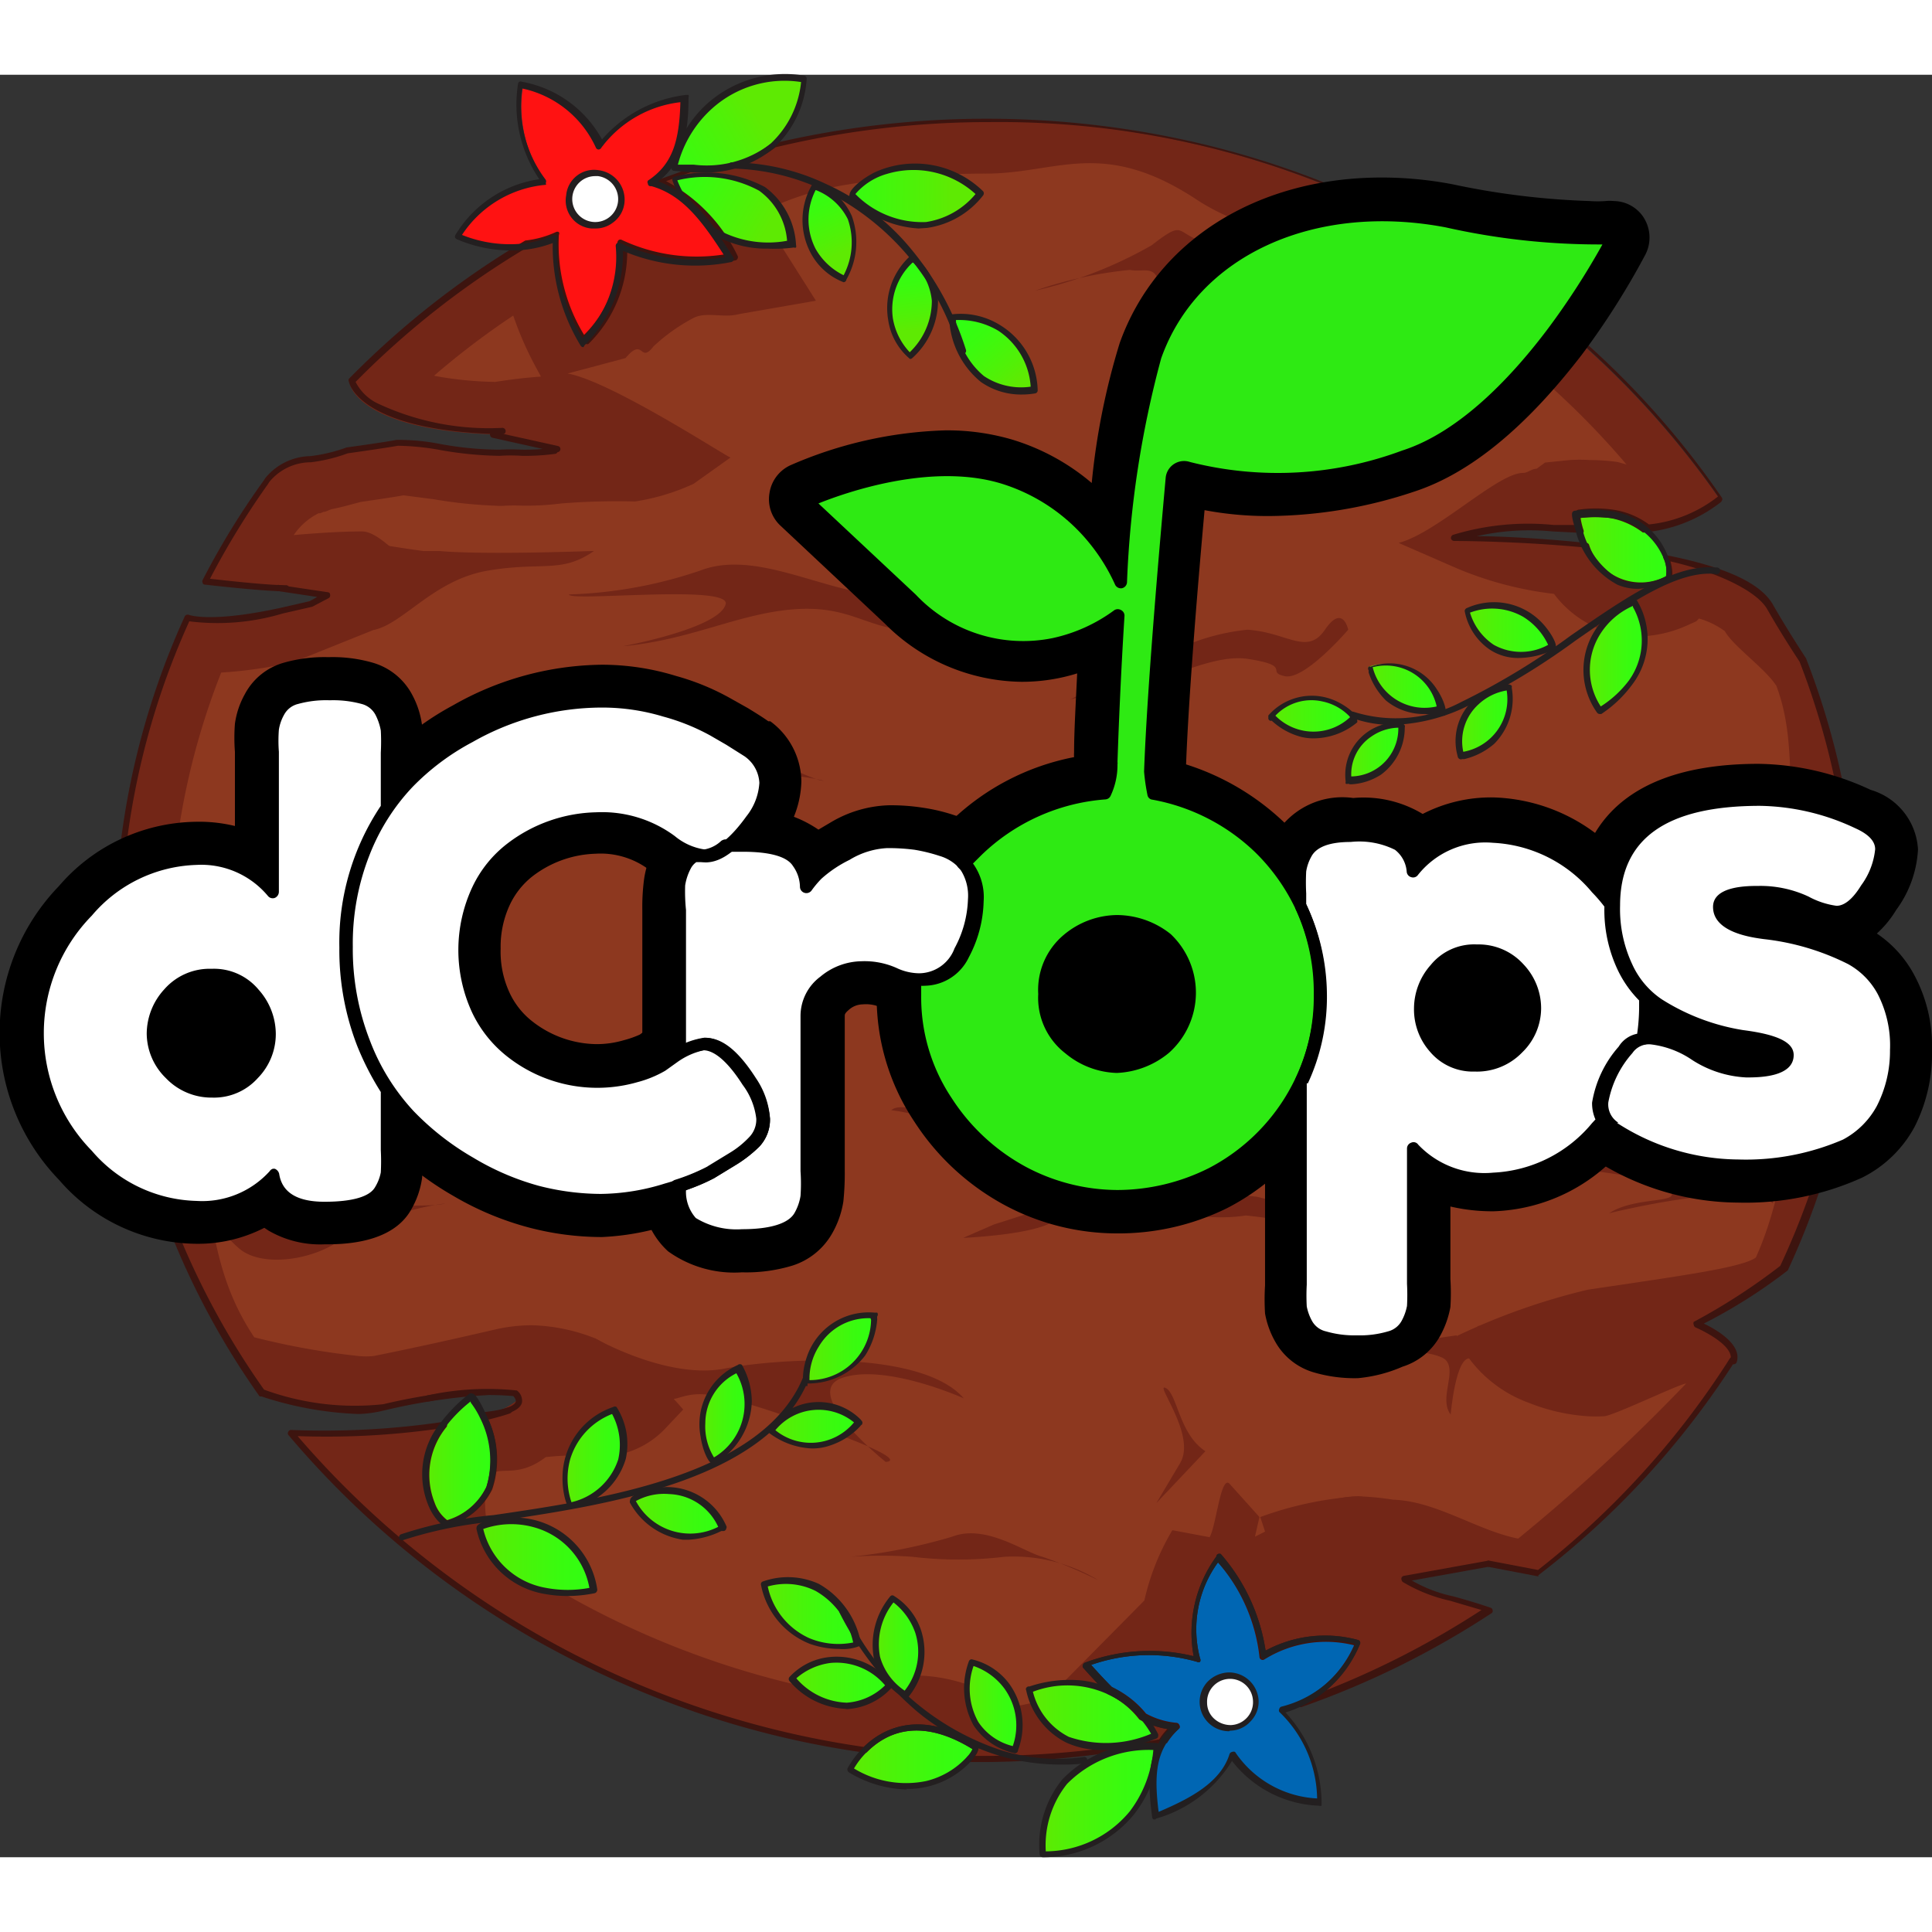 <svg id="Layer_1" data-name="Layer 1" xmlns="http://www.w3.org/2000/svg" xmlns:xlink="http://www.w3.org/1999/xlink" width="70" height="70" shape-rendering="geometricPrecision" viewBox="0 0 69 63.66"><rect x="0" y="0" width="69" height="63.66" fill="#333333" stroke="none"/><defs><style>.cls-1{fill:#732617;}.cls-2{fill:#8d381f;}.cls-3{fill:url(#linear-gradient);}.cls-4{fill:url(#linear-gradient-2);}.cls-5{fill:url(#linear-gradient-3);}.cls-6{fill:url(#linear-gradient-4);}.cls-7{fill:url(#linear-gradient-5);}.cls-8{fill:url(#linear-gradient-6);}.cls-9{fill:#ff1212;}.cls-10{fill:#fff;}.cls-11{fill:url(#linear-gradient-7);}.cls-12{fill:url(#linear-gradient-8);}.cls-13{fill:url(#linear-gradient-9);}.cls-14{fill:url(#linear-gradient-10);}.cls-15{fill:url(#linear-gradient-11);}.cls-16{fill:url(#linear-gradient-12);}.cls-17{fill:url(#linear-gradient-13);}.cls-18{fill:url(#linear-gradient-14);}.cls-19{fill:url(#linear-gradient-15);}.cls-20{fill:url(#linear-gradient-16);}.cls-21{fill:url(#linear-gradient-17);}.cls-22{fill:url(#linear-gradient-18);}.cls-23{fill:url(#linear-gradient-19);}.cls-24{fill:url(#linear-gradient-20);}.cls-25{fill:url(#linear-gradient-21);}.cls-26{fill:url(#linear-gradient-22);}.cls-27{fill:url(#linear-gradient-23);}.cls-28{fill:url(#linear-gradient-24);}.cls-29{fill:url(#linear-gradient-25);}.cls-30{fill:url(#linear-gradient-26);}.cls-31{fill:url(#linear-gradient-27);}.cls-32{fill:#0066b3;}.cls-33{fill:#3d140f;}.cls-34{fill:#231f20;}.cls-35{fill:url(#linear-gradient-28);}.cls-36{fill:url(#linear-gradient-29);}.cls-37{fill:none;}</style><linearGradient id="linear-gradient" x1="34.43" y1="7.51" x2="29.85" y2="7.46" gradientUnits="userSpaceOnUse"><stop offset="0" stop-color="#5eea03"/><stop offset="0.22" stop-color="#51f007"/><stop offset="0.7" stop-color="#39fb0f"/><stop offset="1" stop-color="#30ff12"/></linearGradient><linearGradient id="linear-gradient-2" x1="36.82" y1="14.15" x2="34.91" y2="11.92" xlink:href="#linear-gradient"/><linearGradient id="linear-gradient-3" x1="33.2" y1="12.27" x2="32.91" y2="9.96" xlink:href="#linear-gradient"/><linearGradient id="linear-gradient-4" x1="30.49" y1="9.57" x2="29.39" y2="7.17" xlink:href="#linear-gradient"/><linearGradient id="linear-gradient-5" x1="27.94" y1="8.62" x2="24.32" y2="6.51" xlink:href="#linear-gradient"/><linearGradient id="linear-gradient-6" x1="27.55" y1="4.65" x2="23.5" y2="6.88" xlink:href="#linear-gradient"/><linearGradient id="linear-gradient-7" x1="37.73" y1="64.79" x2="41.8" y2="64.79" xlink:href="#linear-gradient"/><linearGradient id="linear-gradient-8" x1="27.79" y1="58.11" x2="31.11" y2="58.11" xlink:href="#linear-gradient"/><linearGradient id="linear-gradient-9" x1="31.76" y1="59.31" x2="33.41" y2="59.31" xlink:href="#linear-gradient"/><linearGradient id="linear-gradient-10" x1="28.79" y1="60.59" x2="32.26" y2="60.59" xlink:href="#linear-gradient"/><linearGradient id="linear-gradient-11" x1="35.03" y1="61.45" x2="36.9" y2="61.45" xlink:href="#linear-gradient"/><linearGradient id="linear-gradient-12" x1="30.87" y1="63.25" x2="35.39" y2="63.25" xlink:href="#linear-gradient"/><linearGradient id="linear-gradient-13" x1="37.26" y1="61.74" x2="41.77" y2="61.74" xlink:href="#linear-gradient"/><linearGradient id="linear-gradient-14" x1="17.62" y1="56.1" x2="21.71" y2="56.1" xlink:href="#linear-gradient"/><linearGradient id="linear-gradient-15" x1="20.66" y1="52.55" x2="22.75" y2="52.55" xlink:href="#linear-gradient"/><linearGradient id="linear-gradient-16" x1="23.08" y1="54.55" x2="26.35" y2="54.55" xlink:href="#linear-gradient"/><linearGradient id="linear-gradient-17" x1="28.04" y1="51.4" x2="31.16" y2="51.4" xlink:href="#linear-gradient"/><linearGradient id="linear-gradient-18" x1="29.29" y1="48.65" x2="31.76" y2="48.65" xlink:href="#linear-gradient"/><linearGradient id="linear-gradient-19" x1="25.53" y1="51.03" x2="27.2" y2="51.03" xlink:href="#linear-gradient"/><linearGradient id="linear-gradient-20" x1="15.69" y1="52.68" x2="18.12" y2="52.68" xlink:href="#linear-gradient"/><linearGradient id="linear-gradient-21" x1="57.17" y1="24" x2="59.25" y2="24" xlink:href="#linear-gradient"/><linearGradient id="linear-gradient-22" x1="52.91" y1="22.99" x2="55.95" y2="22.99" xlink:href="#linear-gradient"/><linearGradient id="linear-gradient-23" x1="52.61" y1="26.28" x2="54.43" y2="26.28" xlink:href="#linear-gradient"/><linearGradient id="linear-gradient-24" x1="48.65" y1="27.38" x2="50.57" y2="27.38" xlink:href="#linear-gradient"/><linearGradient id="linear-gradient-25" x1="45.87" y1="26.08" x2="48.86" y2="26.08" xlink:href="#linear-gradient"/><linearGradient id="linear-gradient-26" x1="49.37" y1="25.07" x2="51.93" y2="25.07" xlink:href="#linear-gradient"/><linearGradient id="linear-gradient-27" x1="56.79" y1="20.12" x2="60.11" y2="20.12" xlink:href="#linear-gradient"/><linearGradient id="linear-gradient-28" x1="29.37" y1="19.16" x2="58.17" y2="19.16" gradientUnits="userSpaceOnUse"><stop offset="0" stop-color="#5eea03"/><stop offset="0" stop-color="#4fea08"/><stop offset="0" stop-color="#37ea10"/><stop offset="0" stop-color="#2eea13"/></linearGradient><linearGradient id="linear-gradient-29" x1="33.13" y1="36" x2="47.67" y2="36" xlink:href="#linear-gradient-28"/></defs><title>dCrops Logo gdv</title><path class="cls-1" d="M20.36,16.52c-.95.12-1.26,0-2,.1s-3.25-.43-3.64-.35-1.8.27-1.8.27c-1.33.51-2.13.13-2.85,1.06l-.09.12h0a28,28,0,0,0-2.17,3.54c1.15.13,2.31.25,2.89.25a12.13,12.13,0,0,1,1.49.25l-1.63.55c-2.64.59-3.38.25-3.38.25A27.78,27.78,0,0,0,4.74,32.7l1.17.12,2.46,5.07S5.68,39.44,5.2,39.3A28.14,28.14,0,0,0,9.86,50.22a9.67,9.67,0,0,0,4.35.54c1.76-.35,3.32-.7,4.37-.95A4,4,0,0,1,21,50c.49.21-1.65-.64-1.84-.3-3.35.56,2.25.29-.54,1.18-.28.09-.58.18-.9.25.47,1.07.88,3-1.3,3.78-.31,0-1.48-1.68-.12-3.51a28.73,28.73,0,0,1-5.45.29A33.19,33.19,0,0,0,31.39,63c.65-.66,2-1.4,4-.1a.77.77,0,0,1-.24.41h.6a32.36,32.36,0,0,0,6.27-.6,2.86,2.86,0,0,1,.46-.55,2.91,2.91,0,0,1-1.16-.36,3.21,3.21,0,0,0-1.21-.93c-.29-.29-.58-.61-.88-.94a6.4,6.4,0,0,1,4-.17A4.37,4.37,0,0,1,44,56.1a6.51,6.51,0,0,1,1.59,3.58,4.34,4.34,0,0,1,3.43-.5,4.14,4.14,0,0,1-2,2.18A31.33,31.33,0,0,0,53.66,58a17.34,17.34,0,0,1-3.52-1.37,18.31,18.31,0,0,0-3.78-.25,7.33,7.33,0,0,1,3.75-.47,36.17,36.17,0,0,1,5.33.81,29.78,29.78,0,0,0,6.94-7.58c0-.88-2.61-.09-4.77.07a8.17,8.17,0,0,1-3.3-.58s1.72-.09,3.08-.19c4.94-.72,6.75-2.49,6.8-2.6a27.43,27.43,0,0,0,2.57-10.55,2.71,2.71,0,0,0-.88-.6c-.56-.08-1.43-2-1.43-2l2.19-1.44A27.58,27.58,0,0,0,64.91,24c-.41-.62-.82-1.27-1.16-1.89-.48-.84-2-1.38-3.75-1.74.14.38.14.7.06.77A2.06,2.06,0,0,1,57.14,20c-2.53-.26-4.81-.25-4.81-.25a11,11,0,0,1,4.58-.33,1.46,1.46,0,0,1-.11-.56,4.58,4.58,0,0,1,1.18,0,2.9,2.9,0,0,1,1.28.53,5,5,0,0,0,2.66-1.06A31.52,31.52,0,0,0,35.75,4.83,33.08,33.08,0,0,0,28,5.74a3.83,3.83,0,0,1-2.77.8c-.48.16-1,.33-1.42.52,1.24.35,2,1.45,2.79,2.71a6.36,6.36,0,0,1-4-.48,4.35,4.35,0,0,1-1.32,3.5,6.45,6.45,0,0,1-1-3.78,3.82,3.82,0,0,1-1.11.3A30.82,30.82,0,0,0,13,14.23h0s.31,1.68,5.38,1.79Z" transform="translate(-0.5 -3.17)"/><path class="cls-2" d="M36.39,61.34a5.8,5.8,0,0,0-3.13-1,4.34,4.34,0,0,0-2.4.72,31.17,31.17,0,0,1-10.08-3.57q-1.23-.69-2.37-1.47c-.62-.44-.69-2.2-.48-2.68.27-.64.92.07,2.06-.8a9.58,9.58,0,0,1,1.14-.06l1.21,0h.11a3.21,3.21,0,0,0,1.78-.93l.67-.71a10.93,10.93,0,0,0-3.14-2.54,6.55,6.55,0,0,0-2.28-.47,5.9,5.9,0,0,0-1.33.16c-1,.23-2.56.59-4.31.94a2.72,2.72,0,0,1-.53,0,26.3,26.3,0,0,1-3.73-.67c-1.68-2.51-1.46-4.91-2.19-7.78l.52-.25c.73-.37,1.36-.74,1.39-.76l1.51-.86L7.14,31.07l-.38,0A25.81,25.81,0,0,1,8.4,24.52,16,16,0,0,0,11,24.14l3.16-1.27a1.87,1.87,0,0,0,1.07-1.15h0a1.22,1.22,0,0,0-.36-1.31c-.47-.41-1-.93-1.44-.93-.86,0-1.87.08-2.44.13a2.34,2.34,0,0,1,.89-.78l0,0,.06,0,.12-.05c.1,0,.2-.08.31-.1.38-.08.4-.09,1-.25.38-.06,1.11-.16,1.54-.24l1.08.14a16.52,16.52,0,0,0,2.19.23,2.42,2.42,0,0,0,.39,0,5.82,5.82,0,0,1,.59,0h0a10.2,10.2,0,0,0,1.39-.08,25.27,25.27,0,0,1,2.63-.07,7.85,7.85,0,0,0,2.09-.63l1.32-.94c-.1,0-4.27-2.73-5.82-3l2.07-.55c.66-.79.5.23,1-.42a6.56,6.56,0,0,1,1.4-1c.47-.26,1.09,0,1.64-.15l2.76-.48-1.5-2.37-.47-.71L28,7.93a10.76,10.76,0,0,1,2.71-.83,30.85,30.85,0,0,1,5-.4c2.54,0,4.15-1.28,7.5.91,2,1.34,4.63,1.46,6.77,2.58a29.13,29.13,0,0,1,8.61,6.9L58.27,17a7.19,7.19,0,0,0-1-.07,5.74,5.74,0,0,0-.71,0l-.88.09-.3.22c-.18,0-.31.15-.49.15-.9,0-3.08,2.15-4.44,2.5l2.11.92h0a12.72,12.72,0,0,0,3.44.9,3.78,3.78,0,0,0,3,1.52,4.42,4.42,0,0,0,1.79-.41l.29-.13.1-.1a2.94,2.94,0,0,1,.92.45c.31.55,1.42,1.31,1.84,1.95.66,1.75.39,3.4.66,5.25L62.08,32l.67,1.46c0,.06.27.58.6,1.14a4.29,4.29,0,0,0,1.48,1.65c-.24,2.92-.41,6.47-1.62,9.16-.48.36-2.64.65-6,1.15a23.33,23.33,0,0,0-4.67,1.65l0,.11a4.62,4.62,0,0,0,2.56,2.28,6.86,6.86,0,0,0,2.11.48,5,5,0,0,0,.57,0c.31,0,2.64-1.13,2.94-1.17a66.08,66.08,0,0,1-6,5.54c-1.47-.29-2.92-1.34-4.47-1.39A9.77,9.77,0,0,0,49,53.94c-1.39,0-2.73,1-3.68,1.44l.16-.7h0L44.42,53.5c-.32-.36-.48,1.49-.72,1.9l-1.33-.25a8.54,8.54,0,0,0-1,2.51h0l-3.49,3.53c0,.06-.17,0-.11.09-.48,0-.69.15-1.17.16Zm-18.2-47.2A12.91,12.91,0,0,1,16,13.92a28.46,28.46,0,0,1,2.83-2.15,12,12,0,0,0,.85,1.92l.14.26C19.1,14,18.5,14.09,18.19,14.14Z" transform="translate(-0.5 -3.17)"/><path class="cls-1" d="M7.58,33.22,4.74,32.7a23.55,23.55,0,0,0,.46,6.6" transform="translate(-0.5 -3.17)"/><polygon class="cls-1" points="64.87 29.7 66.14 28.05 66.27 30.9 64.87 29.7"/><path class="cls-1" d="M16.41,50.36a13.87,13.87,0,0,1,2.48-.1.14.14,0,0,1,.07.26,2.8,2.8,0,0,1-1.14.52l1.92-.41s.13-.62,0-.62-1-.12-1-.12L17.9,50Z" transform="translate(-0.5 -3.17)"/><path class="cls-1" d="M54,56.38l-3.42.45-4.44-.23-.63-1.92A12.56,12.56,0,0,1,49,53.94C50.26,54,54,56.38,54,56.38Z" transform="translate(-0.5 -3.17)"/><path class="cls-1" d="M61.65,47.27c-.24.15-2.64,1.3-2.64,1.3a12.94,12.94,0,0,1,2.8.07c.37.21-.47.53-.66.58s-5.41.66-5.52.66-2.32-.14-2.25-.44a10.18,10.18,0,0,0-.11-1.58l4.83-.46Z" transform="translate(-0.5 -3.17)"/><path class="cls-1" d="M62.38,49.1c-.28,0-3.9-.25-3.9-.25A10.37,10.37,0,0,1,62.37,47l-1.3.8C61.72,48.16,62.35,48.54,62.38,49.1Z" transform="translate(-0.5 -3.17)"/><path class="cls-1" d="M36,44.23s1.71-.53,3.3-1.11.17-1.21,2.54-.63a17.76,17.76,0,0,0,3.54.75A12.47,12.47,0,0,1,49,44.71a22,22,0,0,0-4-.8,6.1,6.1,0,0,1-2.54-.16c-1.42-.36-3.64-.21-4.27.32s-3.29.64-3.29.64Z" transform="translate(-0.5 -3.17)"/><path class="cls-1" d="M40.32,42.3c-.25.11-4.74-2.62-4.74-1.87s-2.7-.79-3.25-.28c0,0,1.62.17,2,.82s.39,1.11,1.4,1.33a11,11,0,0,0,2.64,0c.71,0,.76.19.91.46s1.19.24,1.19.24Z" transform="translate(-0.5 -3.17)"/><path class="cls-1" d="M21.76,48.3s2.57,1.47,4.61,1.08,7.06-.66,8.55,1.06c0,0-2.8-1.26-4.34-.73s1.55,3,1.55,3,1.11,0-2.53-1.28-4.07-1.25-4.89-1a1,1,0,0,1-1.21-.58Z" transform="translate(-0.5 -3.17)"/><path class="cls-1" d="M20.82,21.73a16,16,0,0,0,4.71-.86c2.09-.8,4.76,1,6.8.86s3.46,2.14,3.46,2.14a14.17,14.17,0,0,0-3.1-.88c-1.35-.15-2-.9-3.95-.72s-3.6,1.09-6,1.31c0,0,3.5-.64,3.68-1.52C26.51,21.37,20.82,22,20.82,21.73Z" transform="translate(-0.5 -3.17)"/><path class="cls-1" d="M16.2,20.18H16l-.37,0c-.55-.07-1.34-.2-1.34-.2l-.32.27a3.4,3.4,0,0,0,.3.16,1.26,1.26,0,0,0-.44.3l.87.2v.78L13.84,23c1.06-.21,2.14-1.79,4.08-2.12s2.63.11,3.79-.7C21.71,20.17,17.94,20.33,16.2,20.18Z" transform="translate(-0.5 -3.17)"/><path class="cls-1" d="M10.51,28s4.77,1.36,7.61,0,4-.53,5.69-.62,2.74.19,3.39.13,2.48.93,2.71.87a7.1,7.1,0,0,0-3.27,0,30.59,30.59,0,0,1-4.93.7,26.35,26.35,0,0,0-6,1,5.76,5.76,0,0,1-3.6.13c-1.11-.27,1.43-1.08,1.43-1.08Z" transform="translate(-0.5 -3.17)"/><path class="cls-1" d="M8,43.48a5.49,5.49,0,0,0,3.57.43c1.5-.55,4.2-.23,4.83-.43a10.32,10.32,0,0,0-3.64,1.23c-1,.79-2.85,1.07-3.68.41A3.27,3.27,0,0,1,8,43.48Z" transform="translate(-0.5 -3.17)"/><path class="cls-1" d="M63.82,41.55a4.68,4.68,0,0,1-2.93.71c-1.51-.25-2.65-.63-4.1,0,0,0,2.79.23,3.32.74s-1.18.2-2.14.83c0,0,4.85-1.21,5.85-.35Z" transform="translate(-0.5 -3.17)"/><path class="cls-1" d="M47,8.81a4.3,4.3,0,0,1-2.83.45c-1.9-.2-1.11-1.11-2.54,0a15.1,15.1,0,0,1-4.16,1.62,14.79,14.79,0,0,1,3.38-.74c.64.12,1.12-.38,1.11,1.33,0,0-.08-2,1.46-1.74s5.51.57,6.19-.47Z" transform="translate(-0.5 -3.17)"/><path class="cls-1" d="M43.55,52.33c-.95-.62-1-2.06-1.42-2.26s1.11,1.68.52,2.68l-.85,1.43Z" transform="translate(-0.5 -3.17)"/><path class="cls-1" d="M52.52,48.19s-1.54.24-3.52.46c0,0,2.78,0,3.15.44s-.27,1.37.16,1.93c0,0,.18-2.15.72-2Z" transform="translate(-0.5 -3.17)"/><path class="cls-1" d="M19.19,43.83A16.32,16.32,0,0,0,23.53,43c1.08-.59,3.67.13,4.51.48,0,0-1.17,0-2.18,0s0-.36-1.73.35a8.46,8.46,0,0,1-3.31.64Z" transform="translate(-0.5 -3.17)"/><path class="cls-1" d="M38.71,25.49s1.94-1,3.74-1.76a7.75,7.75,0,0,1,2.6-.74c1.42.09,2.13.94,2.77,0s.83,0,.83,0-1.55,1.81-2.26,1.66.3-.37-1.34-.62-4.58,1.65-5.28,1.46A1.63,1.63,0,0,0,38.71,25.49Z" transform="translate(-0.5 -3.17)"/><path class="cls-1" d="M30.87,56.1a19.53,19.53,0,0,0,3.64-.72c1.19-.46,2.56.55,3.22.72a16.35,16.35,0,0,1,2,.84,5.82,5.82,0,0,0-3.36-.84,13.8,13.8,0,0,1-3.28,0A15.53,15.53,0,0,0,30.87,56.1Z" transform="translate(-0.5 -3.17)"/><path class="cls-3" d="M30.91,7.46c0-.27,2.06-2.1,4.59,0C35.5,7.41,33.69,9.93,30.91,7.46Z" transform="translate(-0.5 -3.17)"/><path class="cls-4" d="M34.53,11.84a2.67,2.67,0,0,1,2.94,2.6S34.88,15,34.53,11.84Z" transform="translate(-0.5 -3.17)"/><path class="cls-5" d="M33,13.21a2.3,2.3,0,0,1,.09-3.48S35,11.17,33,13.21Z" transform="translate(-0.5 -3.17)"/><path class="cls-6" d="M30.63,10.47a2.3,2.3,0,0,1-1-3.32S31.82,7.91,30.63,10.47Z" transform="translate(-0.5 -3.17)"/><path class="cls-7" d="M24.54,6.86a5.51,5.51,0,0,0,.34.73,5.28,5.28,0,0,1,1,1.11,4.09,4.09,0,0,0,2.82.5C28.37,5.84,24.54,6.86,24.54,6.86Z" transform="translate(-0.5 -3.17)"/><path class="cls-8" d="M24.58,6.47a5.76,5.76,0,0,0,.69.07A3.83,3.83,0,0,0,28,5.74,3.63,3.63,0,0,0,29.2,3.33,4,4,0,0,0,24.58,6.47Z" transform="translate(-0.5 -3.17)"/><path class="cls-9" d="M26.64,9.77c-.81-1.26-1.55-2.36-2.79-2.71L23.8,7c1-.63,1.18-1.58,1.22-3-1.37.32-2.55.77-3,1.72a4,4,0,0,0-2.83-2.21A4.56,4.56,0,0,0,20,7a4,4,0,0,0-3.13,2,4.93,4.93,0,0,0,2.36.36A3.82,3.82,0,0,0,20.34,9a6.45,6.45,0,0,0,1,3.78,4.35,4.35,0,0,0,1.32-3.5A6.36,6.36,0,0,0,26.64,9.77Z" transform="translate(-0.5 -3.17)"/><circle class="cls-10" cx="21.26" cy="4.44" r="0.94"/><path class="cls-11" d="M41.8,62.86a4,4,0,0,1-4.06,3.86S37.26,63,41.8,62.86Z" transform="translate(-0.5 -3.17)"/><path class="cls-12" d="M31.11,59.18a2.67,2.67,0,0,1-3.32-2.09S30.26,56.11,31.11,59.18Z" transform="translate(-0.5 -3.17)"/><path class="cls-13" d="M32.37,57.58A2.31,2.31,0,0,1,32.84,61S30.77,59.91,32.37,57.58Z" transform="translate(-0.5 -3.17)"/><path class="cls-14" d="M28.79,60.44a2.31,2.31,0,0,1,3.47.25S30.74,62.49,28.79,60.44Z" transform="translate(-0.5 -3.17)"/><path class="cls-15" d="M35.18,59.89A2.32,2.32,0,0,1,36.75,63S34.42,62.62,35.18,59.89Z" transform="translate(-0.5 -3.17)"/><path class="cls-16" d="M35.39,62.91c-2-1.3-3.35-.56-4,.1a3.24,3.24,0,0,0-.52.69,3.28,3.28,0,0,0,4.28-.38A.77.77,0,0,0,35.39,62.91Z" transform="translate(-0.5 -3.17)"/><path class="cls-17" d="M37.26,60.84a3.61,3.61,0,0,1,4.51,1.63S38.15,64.1,37.26,60.84Z" transform="translate(-0.5 -3.17)"/><path class="cls-18" d="M17.62,55.09a2.9,2.9,0,0,1,4.09,2.2S18.5,58.11,17.62,55.09Z" transform="translate(-0.5 -3.17)"/><path class="cls-19" d="M20.86,54.27a2.57,2.57,0,0,1,1.54-3.43C22.55,51,23.69,53.34,20.86,54.27Z" transform="translate(-0.5 -3.17)"/><path class="cls-20" d="M23.08,54.11a2.19,2.19,0,0,1,3.27,1A2.42,2.42,0,0,1,23.08,54.11Z" transform="translate(-0.5 -3.17)"/><path class="cls-21" d="M28,51.61a2,2,0,0,1,3.12-.32A2.24,2.24,0,0,1,28,51.61Z" transform="translate(-0.5 -3.17)"/><path class="cls-22" d="M29.34,49.86a2.18,2.18,0,0,1,2.42-2.41A2.41,2.41,0,0,1,29.34,49.86Z" transform="translate(-0.5 -3.17)"/><path class="cls-23" d="M26,52.68a2.19,2.19,0,0,1,.88-3.3A2.33,2.33,0,0,1,26,52.68Z" transform="translate(-0.5 -3.17)"/><path class="cls-24" d="M17.73,51.1a1.94,1.94,0,0,0-.41-.66,5.37,5.37,0,0,0-1,.94c-1.4,1.85-.22,3.55.09,3.55C18.67,54.15,18.21,52.16,17.73,51.1Z" transform="translate(-0.5 -3.17)"/><path class="cls-25" d="M58.89,22.07a2.54,2.54,0,0,0-1.26,3.86S60.16,24.52,58.89,22.07Z" transform="translate(-0.5 -3.17)"/><path class="cls-26" d="M56,23.55a2.24,2.24,0,0,0-3-1.24C52.9,22.49,53.6,24.67,56,23.55Z" transform="translate(-0.5 -3.17)"/><path class="cls-27" d="M54.42,25.07a1.92,1.92,0,0,0-1.74,2.44A2.14,2.14,0,0,0,54.42,25.07Z" transform="translate(-0.5 -3.17)"/><path class="cls-28" d="M50.57,26.42a1.76,1.76,0,0,0-1.92,2A2,2,0,0,0,50.57,26.42Z" transform="translate(-0.5 -3.17)"/><path class="cls-29" d="M48.86,26.15a1.92,1.92,0,0,0-3-.07A2.12,2.12,0,0,0,48.86,26.15Z" transform="translate(-0.5 -3.17)"/><path class="cls-30" d="M51.92,25.89a1.92,1.92,0,0,0-2.55-1.57A2.12,2.12,0,0,0,51.92,25.89Z" transform="translate(-0.5 -3.17)"/><path class="cls-31" d="M56.94,19.52a1.93,1.93,0,0,1-.14-.67,4.58,4.58,0,0,1,1.18,0c2,.32,2.28,2.11,2.08,2.3C58.19,22,57.27,20.47,56.94,19.52Z" transform="translate(-0.5 -3.17)"/><path class="cls-32" d="M49,59.18a4.34,4.34,0,0,0-3.43.5A6.51,6.51,0,0,0,44,56.1a4.37,4.37,0,0,0-.74,3.67,6.4,6.4,0,0,0-4,.17c.3.33.59.65.88.94a3.21,3.21,0,0,1,1.21.93,2.91,2.91,0,0,0,1.16.36c-.86.79-.92,1.76-.72,3.2,1.3-.53,2.39-1.17,2.73-2.19a3.91,3.91,0,0,0,3.14,1.73,4.55,4.55,0,0,0-1.4-3.3A4,4,0,0,0,49,59.18Z" transform="translate(-0.5 -3.17)"/><circle class="cls-10" cx="21.26" cy="4.44" r="0.94"/><circle class="cls-10" cx="43.9" cy="58.11" r="0.94"/><path class="cls-33" d="M62.38,49.22h0a.12.12,0,0,1-.08-.14c.15-.47-.85-1-1.24-1.17a.12.12,0,0,1-.07-.1.12.12,0,0,1,0-.1,22,22,0,0,0,3.09-2A27.58,27.58,0,0,0,66.65,35.3a3.08,3.08,0,0,0-.79-.54c-.6-.09-1.42-1.85-1.51-2a.11.11,0,0,1,0-.14l2.13-1.4a27.5,27.5,0,0,0-1.71-7.09c-.45-.68-.84-1.32-1.16-1.88S62.09,21,60.16,20.55c.08.29.1.59,0,.7l0,0a2.12,2.12,0,0,1-2,0,2.8,2.8,0,0,1-1-1.19c-2.47-.24-4.71-.24-4.73-.24h0a.12.12,0,0,1-.11-.09.12.12,0,0,1,.08-.13A9.2,9.2,0,0,1,56,19.25l.8,0c-.06-.21-.1-.43,0-.5a.11.11,0,0,1,.09-.05,4.34,4.34,0,0,1,1.2,0,2.86,2.86,0,0,1,1.3.53,4.77,4.77,0,0,0,2.47-1,31.33,31.33,0,0,0-26-13.37,32.75,32.75,0,0,0-7.66.9,4,4,0,0,1-2.81.81l-1.1.4a5.93,5.93,0,0,1,2.55,2.66.11.11,0,0,1,0,.11.1.1,0,0,1-.08.06,6.57,6.57,0,0,1-3.86-.4,4.62,4.62,0,0,1-1.38,3.38.1.1,0,0,1-.1,0,.12.12,0,0,1-.09-.05,6.81,6.81,0,0,1-1-3.67,3.94,3.94,0,0,1-.94.24,30.44,30.44,0,0,0-6.19,4.84,1.72,1.72,0,0,0,.75.75,9.34,9.34,0,0,0,4.5.89.12.12,0,0,1,.11.12.11.11,0,0,1-.11.11c-5.1-.11-5.48-1.81-5.49-1.88a.11.11,0,0,1,0-.1,31,31,0,0,1,6.3-4.94h0a3.54,3.54,0,0,0,1.09-.3.11.11,0,0,1,.11,0,.1.1,0,0,1,0,.1,6.2,6.2,0,0,0,.9,3.57,4.07,4.07,0,0,0,1.19-3.28.13.13,0,0,1,.05-.11.11.11,0,0,1,.11,0,6.31,6.31,0,0,0,3.75.5c-.82-1.28-1.51-2.21-2.63-2.53a.12.12,0,0,1-.09-.1A.12.12,0,0,1,23.8,7l1.43-.52h0A3.74,3.74,0,0,0,28,5.65a.05.05,0,0,1,0,0,33.34,33.34,0,0,1,15.72.06,32.23,32.23,0,0,1,7.21,2.75A30.57,30.57,0,0,1,62,18.28a.1.1,0,0,1,0,.09.15.15,0,0,1-.05.07,5.17,5.17,0,0,1-2.71,1.07.08.08,0,0,1-.08,0A2.73,2.73,0,0,0,58,19a4.51,4.51,0,0,0-1.05,0,2.57,2.57,0,0,0,.1.42.14.14,0,0,1,0,.11.13.13,0,0,1-.1,0l-1-.05a8.53,8.53,0,0,0-2.71.17c.9,0,2.37.08,3.92.24a.1.1,0,0,1,.09.06A1.94,1.94,0,0,0,60,21.08a1.05,1.05,0,0,0-.09-.64.14.14,0,0,1,0-.11.12.12,0,0,1,.11,0c2.11.42,3.39,1,3.82,1.8.32.56.71,1.19,1.16,1.88v0a27.69,27.69,0,0,1,1.74,7.22.11.11,0,0,1,0,.11l-2.11,1.39c.34.71,1,1.77,1.3,1.82a2.94,2.94,0,0,1,1,.63.15.15,0,0,1,0,.09,28.08,28.08,0,0,1-2.58,10.6l0,0a18.7,18.7,0,0,1-3,1.9c.44.21,1.36.74,1.18,1.36A.12.12,0,0,1,62.38,49.22Z" transform="translate(-0.5 -3.17)"/><path class="cls-33" d="M10.73,21.62c-.5,0-1.48-.08-2.91-.24,0,0-.07,0-.08-.06a.11.11,0,0,1,0-.11,27.72,27.72,0,0,1,2.18-3.55h0l.05-.08,0,0a2.13,2.13,0,0,1,1.62-.79,5.81,5.81,0,0,0,1.29-.31h0s1.39-.19,1.78-.27a7.76,7.76,0,0,1,1.58.15,12,12,0,0,0,2.08.2,8.16,8.16,0,0,1,.82,0,7.61,7.61,0,0,0,1.15-.07.12.12,0,0,1,.13.1.11.11,0,0,1-.1.12,8,8,0,0,1-1.18.07,5.85,5.85,0,0,0-.8,0,13,13,0,0,1-2.13-.21,8.92,8.92,0,0,0-1.5-.15c-.38.07-1.64.25-1.79.27a5.81,5.81,0,0,1-1.32.32,1.92,1.92,0,0,0-1.48.7l0,0-.05.08h0A28.73,28.73,0,0,0,8,21.17c1.33.15,2.24.23,2.72.23a.11.11,0,0,1,0,.22Z" transform="translate(-0.5 -3.17)"/><path class="cls-33" d="M13.31,51a12.37,12.37,0,0,1-3.48-.63.09.09,0,0,1-.06,0,28.09,28.09,0,0,1-4.68-11,.11.11,0,0,1,0-.1.11.11,0,0,1,.11,0,10.74,10.74,0,0,0,3-1.34L5.84,32.93l-1.11-.11a.12.12,0,0,1-.1-.12A27.72,27.72,0,0,1,7.1,22.51a.12.12,0,0,1,.15-.05s.77.3,3.31-.26l1-.23.27-.15-1.4-.21a.11.11,0,0,1-.1-.12.11.11,0,0,1,.13-.1l1.74.26s.09,0,.09.09a.11.11,0,0,1-.05.12l-.59.31h0l-1.05.24a8.12,8.12,0,0,1-3.34.28,27.41,27.41,0,0,0-2.41,9.9l1.06.11s.08,0,.09.06l2.46,5.07a.11.11,0,0,1-.05.15s-.68.39-1.41.76a6,6,0,0,1-1.67.67A27.9,27.9,0,0,0,9.93,50.13a9.42,9.42,0,0,0,4.26.52,21.6,21.6,0,0,1,4.47-.58.11.11,0,1,1,0,.22,21.32,21.32,0,0,0-4.43.58A4.28,4.28,0,0,1,13.31,51Z" transform="translate(-0.5 -3.17)"/><path class="cls-33" d="M35.75,63.43h-.6a.12.12,0,0,1-.1-.07.11.11,0,0,1,0-.12,1,1,0,0,0,.19-.27c-1.89-1.17-3.1-.58-3.79.12a.1.1,0,0,1-.1,0,32.45,32.45,0,0,1-6-1.44,34.44,34.44,0,0,1-5.55-2.48,32.69,32.69,0,0,1-9-7.42.1.1,0,0,1,0-.12.1.1,0,0,1,.1-.06,29.25,29.25,0,0,0,5.44-.29.13.13,0,0,1,.11.06.11.11,0,0,1,0,.12,2.69,2.69,0,0,0-.43,2.7,1.35,1.35,0,0,0,.45.63,2.26,2.26,0,0,0,1.4-1.19,3.22,3.22,0,0,0-.19-2.43.12.12,0,0,1,0-.1.11.11,0,0,1,.07-.06c.33-.07.63-.16.89-.24a.11.11,0,1,1,.07.21c-.23.08-.49.15-.77.22a3.36,3.36,0,0,1,.14,2.49A2.49,2.49,0,0,1,16.49,55h0c-.2,0-.44-.3-.6-.61a2.86,2.86,0,0,1,.24-2.86,28.45,28.45,0,0,1-5,.26A32.88,32.88,0,0,0,31.35,62.89c.63-.62,2-1.41,4.1-.07a.22.22,0,0,1,0,.08.58.58,0,0,1-.12.31h.37a33,33,0,0,0,6.2-.59,2.48,2.48,0,0,1,.29-.37,3,3,0,0,1-1-.34l0,0A3.1,3.1,0,0,0,40.06,61l0,0c-.3-.3-.6-.63-.88-.94a.11.11,0,0,1,0-.11.12.12,0,0,1,.07-.07,6.58,6.58,0,0,1,3.88-.23,4.62,4.62,0,0,1,.81-3.56A.1.1,0,0,1,44,56a.13.13,0,0,1,.1,0,6.79,6.79,0,0,1,1.6,3.45A4.47,4.47,0,0,1,49,59.07a.09.09,0,0,1,.07.06.1.1,0,0,1,0,.09,4.64,4.64,0,0,1-1.19,1.64A30.8,30.8,0,0,0,53.41,58l-1.12-.33A5.68,5.68,0,0,1,50.6,57a.1.1,0,0,1,0-.15.12.12,0,0,1,.16,0,5.08,5.08,0,0,0,1.63.66c.37.1.79.22,1.35.41a.11.11,0,0,1,.07.1.09.09,0,0,1-.05.1A30.93,30.93,0,0,1,47,61.46a.1.1,0,0,1-.14-.06.12.12,0,0,1,.06-.14,4,4,0,0,0,1.94-2,4.15,4.15,0,0,0-3.21.51.11.11,0,0,1-.11,0,.11.11,0,0,1-.06-.1A6.16,6.16,0,0,0,44,56.3a4.06,4.06,0,0,0-.64,3.43.13.13,0,0,1,0,.12.11.11,0,0,1-.11,0,6.28,6.28,0,0,0-3.78.11c.24.27.49.54.74.79a3.46,3.46,0,0,1,1.22.95,2.79,2.79,0,0,0,1.1.33.12.12,0,0,1,.09.08.1.1,0,0,1,0,.12,2.38,2.38,0,0,0-.44.52.08.08,0,0,1-.07,0A33.1,33.1,0,0,1,35.75,63.43Zm-.47-.51Z" transform="translate(-0.5 -3.17)"/><path class="cls-33" d="M55.44,56.8h0l-1.78-.34a.12.12,0,0,1-.09-.13.1.1,0,0,1,.13-.09l1.73.33A30,30,0,0,0,62.29,49a.11.11,0,0,1,.15,0,.11.11,0,0,1,0,.15,30,30,0,0,1-7,7.61A.11.11,0,0,1,55.44,56.8Z" transform="translate(-0.5 -3.17)"/><path class="cls-33" d="M20.36,16.64h0l-2.29-.51A.13.13,0,0,1,18,16a.11.11,0,0,1,.13-.08l2.3.51a.11.11,0,0,1,.08.14A.11.11,0,0,1,20.36,16.64Z" transform="translate(-0.5 -3.17)"/><path class="cls-1" d="M16.66,49.86v.44l2.82-.12,2.23.45s.2-1.25-.38-1.25H17.39Z" transform="translate(-0.5 -3.17)"/><path class="cls-33" d="M17.82,51.15a.12.12,0,0,1-.11-.1.11.11,0,0,1,.1-.12c1-.11,1.09-.31,1.11-.37s-.06-.18-.09-.2a10.08,10.08,0,0,0-3,.19.11.11,0,0,1-.13-.1.1.1,0,0,1,.09-.12,10.07,10.07,0,0,1,3.17-.17l0,0a.45.45,0,0,1,.18.44c-.08.27-.51.45-1.31.53Z" transform="translate(-0.5 -3.17)"/><path class="cls-33" d="M50.66,57a.11.11,0,0,1-.11-.09.11.11,0,0,1,.09-.13l3-.54a.11.11,0,0,1,0,.22l-3,.54Z" transform="translate(-0.5 -3.17)"/><path class="cls-34" d="M21.76,8.66h-.14a1,1,0,0,1-.9-1.18,1,1,0,0,1,1.17-.9,1.06,1.06,0,0,1,.91,1.18,1,1,0,0,1-.41.69A1,1,0,0,1,21.76,8.66Zm0-1.87a.82.82,0,1,0,.81.93h0a.83.83,0,0,0-.71-.93Z" transform="translate(-0.5 -3.17)"/><path class="cls-34" d="M33.31,8.66a3.78,3.78,0,0,1-2.47-1.12.09.09,0,0,1,0-.08c0-.2.44-.58.93-.82a3.48,3.48,0,0,1,3.84.69.12.12,0,0,1,0,.15,3.08,3.08,0,0,1-2,1.16ZM31.05,7.43a3.34,3.34,0,0,0,2.52,1,2.85,2.85,0,0,0,1.77-1,3.29,3.29,0,0,0-3.16-.72A2.31,2.31,0,0,0,31.05,7.43Zm0,0Z" transform="translate(-0.5 -3.17)"/><path class="cls-34" d="M37,14.59a2.5,2.5,0,0,1-1.47-.45,3.08,3.08,0,0,1-1.13-2.29.12.12,0,0,1,.07-.12,2.66,2.66,0,0,1,1.73.37,2.81,2.81,0,0,1,1.36,2.33.11.11,0,0,1-.09.12A2.8,2.8,0,0,1,37,14.59Zm-2.36-2.66a2.8,2.8,0,0,0,1,2,2.39,2.39,0,0,0,1.67.38,2.6,2.6,0,0,0-1.16-2A2.73,2.73,0,0,0,34.66,11.93Z" transform="translate(-0.5 -3.17)"/><path class="cls-34" d="M33,13.32H33a2.23,2.23,0,0,1-.78-1.4A2.51,2.51,0,0,1,33,9.65a.11.11,0,0,1,.15,0A2.32,2.32,0,0,1,34,11.2a2.76,2.76,0,0,1-.92,2.09A.11.11,0,0,1,33,13.32Zm.09-3.44a2.28,2.28,0,0,0-.7,2,2.33,2.33,0,0,0,.6,1.2,2.54,2.54,0,0,0,.79-1.84A2.18,2.18,0,0,0,33.12,9.88Z" transform="translate(-0.5 -3.17)"/><path class="cls-34" d="M30.63,10.58h0a2.24,2.24,0,0,1-1.19-1.07,2.51,2.51,0,0,1,.06-2.41A.12.12,0,0,1,29.62,7a2.29,2.29,0,0,1,1.3,1.21,2.73,2.73,0,0,1-.19,2.27A.11.11,0,0,1,30.63,10.58Zm-1-3.29a2.29,2.29,0,0,0,0,2.1,2.32,2.32,0,0,0,1,.94,2.53,2.53,0,0,0,.15-2A2.13,2.13,0,0,0,29.64,7.29Z" transform="translate(-0.5 -3.17)"/><path class="cls-34" d="M34.87,13.16a.12.12,0,0,1-.11-.08,9.23,9.23,0,0,0-4.9-5.81,8,8,0,0,0-3.22-.75.11.11,0,0,1-.11-.11.1.1,0,0,1,.11-.11A7.93,7.93,0,0,1,30,7.07a8.47,8.47,0,0,1,2.76,2A10.63,10.63,0,0,1,35,13a.12.12,0,0,1-.07.14Z" transform="translate(-0.5 -3.17)"/><path class="cls-34" d="M44.4,62.33a1.05,1.05,0,0,1-.77-1.77,1.1,1.1,0,0,1,.74-.33,1.06,1.06,0,0,1,1.08,1,1,1,0,0,1-.29.75,1,1,0,0,1-.73.33Zm0-1.87h0a.82.82,0,0,0-.57.26.81.81,0,0,0-.22.59h0a.77.77,0,0,0,.25.57.88.88,0,0,0,.6.23.82.82,0,0,0,.57-.26.81.81,0,0,0,.22-.59A.82.82,0,0,0,44.4,60.46Z" transform="translate(-0.5 -3.17)"/><path class="cls-34" d="M37.74,66.83a.12.12,0,0,1-.11-.1,3.71,3.71,0,0,1,.81-2.68,4.33,4.33,0,0,1,3.36-1.3.12.12,0,0,1,.11.09A4.28,4.28,0,0,1,41,65.3a4.17,4.17,0,0,1-3.25,1.53ZM41.69,63a4.1,4.1,0,0,0-3.08,1.21,3.51,3.51,0,0,0-.76,2.41,3.92,3.92,0,0,0,3-1.43A4.21,4.21,0,0,0,41.69,63Z" transform="translate(-0.5 -3.17)"/><path class="cls-34" d="M30.46,59.39a3.09,3.09,0,0,1-1.06-.19,2.84,2.84,0,0,1-1.72-2.09.1.1,0,0,1,.07-.13,2.66,2.66,0,0,1,2,.09,3.06,3.06,0,0,1,1.49,2.08.11.11,0,0,1,0,.12A1.61,1.61,0,0,1,30.46,59.39Zm-2.54-2.23A2.62,2.62,0,0,0,29.39,59a2.69,2.69,0,0,0,1.58.16,2.79,2.79,0,0,0-1.34-1.84A2.37,2.37,0,0,0,27.92,57.16Z" transform="translate(-0.5 -3.17)"/><path class="cls-34" d="M32.84,61.14h-.05a2.34,2.34,0,0,1-1.08-1.41,2.71,2.71,0,0,1,.57-2.2.11.11,0,0,1,.12-.05,2.3,2.3,0,0,1,1,1.26,2.53,2.53,0,0,1-.46,2.37A.13.13,0,0,1,32.84,61.14Zm-.43-3.41a2.4,2.4,0,0,0-.48,1.94,2.15,2.15,0,0,0,.88,1.21,2.24,2.24,0,0,0,.38-2.06A2.34,2.34,0,0,0,32.41,57.73Z" transform="translate(-0.5 -3.17)"/><path class="cls-34" d="M30.69,61.53a2.79,2.79,0,0,1-2-1,.11.11,0,0,1,0-.13,2.25,2.25,0,0,1,1.44-.72,2.5,2.5,0,0,1,2.22.95.1.1,0,0,1,0,.14,2.33,2.33,0,0,1-1.6.77Zm-1.75-1.09a2.49,2.49,0,0,0,1.8.87,2.16,2.16,0,0,0,1.37-.62,2.27,2.27,0,0,0-1.94-.8A2.3,2.3,0,0,0,28.94,60.44Z" transform="translate(-0.5 -3.17)"/><path class="cls-34" d="M36.75,63.12h0a2.38,2.38,0,0,1-1.48-1,2.77,2.77,0,0,1-.17-2.28.11.11,0,0,1,.1-.08h0a2.31,2.31,0,0,1,1.34.87A2.52,2.52,0,0,1,36.86,63,.12.12,0,0,1,36.75,63.12ZM35.27,60a2.45,2.45,0,0,0,.17,2,2.07,2.07,0,0,0,1.23.86,2.24,2.24,0,0,0-.31-2.07A2.3,2.3,0,0,0,35.27,60Z" transform="translate(-0.5 -3.17)"/><path class="cls-34" d="M38.37,63.52a7.67,7.67,0,0,1-2.23-.33,8.54,8.54,0,0,1-2.87-1.55,11.38,11.38,0,0,1-2.79-3.55.11.11,0,0,1,.2-.1,9.36,9.36,0,0,0,5.52,5,6.72,6.72,0,0,0,3,.26.11.11,0,0,1,.13.09.13.13,0,0,1-.09.14A6.64,6.64,0,0,1,38.37,63.52Z" transform="translate(-0.5 -3.17)"/><path class="cls-34" d="M32.9,64.41a4.16,4.16,0,0,1-2.08-.61.13.13,0,0,1-.05-.15,3.51,3.51,0,0,1,.54-.72c.62-.63,2-1.48,4.14-.11a.22.22,0,0,1,0,.08c0,.15-.18.39-.26.49a3.08,3.08,0,0,1-2.34,1ZM31,63.66a3.57,3.57,0,0,0,2.57.45,2.88,2.88,0,0,0,1.47-.87,1,1,0,0,0,.19-.27c-1.89-1.17-3.1-.58-3.79.12A2.81,2.81,0,0,0,31,63.66Zm4.25-.74Z" transform="translate(-0.5 -3.17)"/><path class="cls-34" d="M39.86,63a3,3,0,0,1-1.29-.27,2.72,2.72,0,0,1-1.42-1.86.1.1,0,0,1,0-.09.18.18,0,0,1,.07-.05h.05a4.48,4.48,0,0,1,1.89-.21,3.49,3.49,0,0,1,2.7,1.91.14.14,0,0,1,0,.09s0,.05-.06.07A5.45,5.45,0,0,1,39.86,63Zm-2.47-2.08a2.48,2.48,0,0,0,1.28,1.61,4.11,4.11,0,0,0,2.94-.11A3.45,3.45,0,0,0,37.39,60.92Zm-.15-.19Z" transform="translate(-0.5 -3.17)"/><path class="cls-34" d="M14.86,55.51a.11.11,0,0,1-.1-.06.12.12,0,0,1,.05-.15,14.9,14.9,0,0,1,3.32-.69c3.83-.56,9.63-1.41,11.06-4.94a.11.11,0,0,1,.14-.07.11.11,0,0,1,.06.15c-1.47,3.66-7.34,4.52-11.23,5.09a14.92,14.92,0,0,0-3.25.66Z" transform="translate(-0.5 -3.17)"/><path class="cls-34" d="M20.76,57.5a4.53,4.53,0,0,1-.79-.07,3,3,0,0,1-2.45-2.31.13.13,0,0,1,0-.06c0-.22.74-.35,1.21-.36a3,3,0,0,1,3.1,2.56.13.13,0,0,1-.09.14A4.89,4.89,0,0,1,20.76,57.5Zm-3-2.39A2.79,2.79,0,0,0,20,57.21a4.22,4.22,0,0,0,1.55,0,2.75,2.75,0,0,0-2-2.17A3,3,0,0,0,17.75,55.11Zm0,0Z" transform="translate(-0.5 -3.17)"/><path class="cls-34" d="M20.86,54.38h0c-.14-.06-.28-.63-.27-1.12a2.66,2.66,0,0,1,1.81-2.51.11.11,0,0,1,.12,0,2.46,2.46,0,0,1,.33,1.85,2.53,2.53,0,0,1-1.91,1.76Zm.08-.19ZM22.36,51a2.51,2.51,0,0,0-1.5,1.63,2.61,2.61,0,0,0,.05,1.52,2.3,2.3,0,0,0,1.67-1.53A2.34,2.34,0,0,0,22.36,51Z" transform="translate(-0.5 -3.17)"/><path class="cls-34" d="M25.09,55.49h-.2A2.58,2.58,0,0,1,23,54.17a.11.11,0,0,1,0-.08c0-.2.53-.4,1-.46A2.32,2.32,0,0,1,26.44,55a.08.08,0,0,1,0,.08.11.11,0,0,1-.09.1h0l-.09,0A3,3,0,0,1,25.09,55.49Zm-1.88-1.38a2.2,2.2,0,0,0,2.94.92l0,0a2,2,0,0,0-1.75-1.17A2.08,2.08,0,0,0,23.21,54.11Zm0,0Z" transform="translate(-0.5 -3.17)"/><path class="cls-34" d="M29.48,52.23A2.71,2.71,0,0,1,28,51.7a.12.12,0,0,1-.05-.07c0-.19.32-.53.67-.74a2.12,2.12,0,0,1,2.61.3s0,0,.05.06a.11.11,0,0,1,0,.13l0,0a.17.17,0,0,0-.06.06,2.57,2.57,0,0,1-1.06.68A1.9,1.9,0,0,1,29.48,52.23Zm-1.31-.67A2,2,0,0,0,31,51.3l0,0a2,2,0,0,0-2.81.28Z" transform="translate(-0.5 -3.17)"/><path class="cls-34" d="M29.34,50l-.07,0c-.16-.13-.09-.66.06-1.08a2.33,2.33,0,0,1,2.41-1.54l.09,0a.11.11,0,0,1,0,.13l0,0a.31.31,0,0,0,0,.1,2.81,2.81,0,0,1-.43,1.3,2.56,2.56,0,0,1-2.06,1Zm2.25-2.42a2.05,2.05,0,0,0-1.84,1,2.15,2.15,0,0,0-.34,1.21,2.19,2.19,0,0,0,2.2-2.15v0Z" transform="translate(-0.5 -3.17)"/><path class="cls-34" d="M26,52.8h0c-.2,0-.41-.52-.48-1a2.32,2.32,0,0,1,1.33-2.55.11.11,0,0,1,.15,0s0,0,0,0l0,0a2.69,2.69,0,0,1,.35,1.3A2.64,2.64,0,0,1,26,52.78Zm.83-3.27a2,2,0,0,0-1.14,1.8A2.1,2.1,0,0,0,26,52.55,2.21,2.21,0,0,0,26.79,49.53Zm.15-.09-.05,0Z" transform="translate(-0.5 -3.17)"/><path class="cls-34" d="M50.21,26.39a4.14,4.14,0,0,1-1.45-.26.11.11,0,0,1-.07-.14.12.12,0,0,1,.15-.07,5,5,0,0,0,3.85-.35,25.33,25.33,0,0,0,3.92-2.38c1.91-1.32,3.71-2.57,5.17-2.42a.12.12,0,1,1,0,.23c-1.37-.15-3.14,1.08-5,2.37a25.42,25.42,0,0,1-4,2.41A6.46,6.46,0,0,1,50.21,26.39Z" transform="translate(-0.5 -3.17)"/><path class="cls-34" d="M57.63,26a.12.12,0,0,1-.1-.06,2.63,2.63,0,0,1,.43-3.5c.29-.27.82-.63,1-.5,0,0,0,0,0,0a2.68,2.68,0,0,1-.16,3A4.33,4.33,0,0,1,57.69,26Zm1.19-3.86a2.62,2.62,0,0,0-1.22,1.09,2.39,2.39,0,0,0,.07,2.5,3.81,3.81,0,0,0,1-.92A2.44,2.44,0,0,0,58.82,22.18Zm0,0Z" transform="translate(-0.5 -3.17)"/><path class="cls-34" d="M54.72,24a1.84,1.84,0,0,1-1-.29,2.14,2.14,0,0,1-.91-1.39.12.12,0,0,1,.07-.1,2.36,2.36,0,0,1,2.67.5c.31.32.56.76.51.89a.1.1,0,0,1,0,.06A3,3,0,0,1,54.72,24ZM53,22.38a2.11,2.11,0,0,0,.85,1.15,2,2,0,0,0,1.94,0,2.33,2.33,0,0,0-.89-1A2.23,2.23,0,0,0,53,22.38ZM56,23.55Z" transform="translate(-0.5 -3.17)"/><path class="cls-34" d="M52.68,27.62a.12.12,0,0,1-.12-.11,2,2,0,0,1,1-2.32c.35-.2.79-.33.93-.2a.13.13,0,0,1,0,.07,2.28,2.28,0,0,1-.62,2,2.51,2.51,0,0,1-1.07.55l-.08,0,0,0Zm1.63-2.46a1.92,1.92,0,0,0-1,.49,1.78,1.78,0,0,0-.55,1.7h0A1.91,1.91,0,0,0,54.31,25.16Zm0,0Z" transform="translate(-0.5 -3.17)"/><path class="cls-34" d="M48.65,28.49a.12.12,0,0,1-.09,0,.19.19,0,0,1,0-.08,1.87,1.87,0,0,1,1.23-2c.29-.12.76-.21.88,0a.11.11,0,0,1,0,.07,2.09,2.09,0,0,1-.84,1.68,2.16,2.16,0,0,1-1.05.35h-.07l0,0Zm1.75-2a1.76,1.76,0,0,0-.93.32,1.62,1.62,0,0,0-.71,1.42h0a1.71,1.71,0,0,0,1.68-1.74Zm.1,0Z" transform="translate(-0.5 -3.17)"/><path class="cls-34" d="M47.39,26.87a1.84,1.84,0,0,1-.41-.05,2.46,2.46,0,0,1-1.06-.58.15.15,0,0,1-.06,0h0a.1.1,0,0,1-.06-.12.16.16,0,0,1,0-.07,2.06,2.06,0,0,1,2.48-.48c.36.18.72.47.69.66a.1.1,0,0,1,0,.07A2.46,2.46,0,0,1,47.39,26.87Zm-1.34-.81h0a1.91,1.91,0,0,0,2.67.05,1.87,1.87,0,0,0-1-.56A1.77,1.77,0,0,0,46.05,26.06Zm2.81.09Z" transform="translate(-0.5 -3.17)"/><path class="cls-34" d="M51.41,26A2.12,2.12,0,0,1,50,25.52a2.51,2.51,0,0,1-.62-1l0-.08,0,0a.11.11,0,0,1,0-.13.08.08,0,0,1,.07,0,2,2,0,0,1,2.38.83c.22.33.38.77.27.92l-.07,0A3.4,3.4,0,0,1,51.41,26Zm.51-.15Zm-.1-.06Zm-2.29-1.44v0a1.91,1.91,0,0,0,2.28,1.38,1.86,1.86,0,0,0-2.29-1.4Z" transform="translate(-0.5 -3.17)"/><path class="cls-34" d="M25.55,6.66h-.29l-.7-.06a.12.12,0,0,1-.09-.11A4.14,4.14,0,0,1,25.76,4.2a4.18,4.18,0,0,1,3.46-1,.11.11,0,0,1,.09.12,3.67,3.67,0,0,1-1.2,2.49A3.8,3.8,0,0,1,25.55,6.66Zm-.84-.28.56,0A3.74,3.74,0,0,0,28,5.65a3.47,3.47,0,0,0,1.11-2.22,3.87,3.87,0,0,0-3.16.93A4.09,4.09,0,0,0,24.71,6.38Z" transform="translate(-0.5 -3.17)"/><path class="cls-34" d="M27.93,9.38a3.73,3.73,0,0,1-2.07-.58l0,0a5.26,5.26,0,0,0-1-1.1l0,0a4.53,4.53,0,0,1-.34-.74.14.14,0,0,1,0-.09.13.13,0,0,1,.07-.06,4.46,4.46,0,0,1,3.23.37,2.74,2.74,0,0,1,1.11,2.07.16.16,0,0,1,0,.09.11.11,0,0,1-.08,0h0A5.17,5.17,0,0,1,27.93,9.38Zm.8-.07h0ZM26,8.62a3.73,3.73,0,0,0,2.61.48,2.43,2.43,0,0,0-1-1.79,4.08,4.08,0,0,0-2.92-.37,3.77,3.77,0,0,0,.28.57A5.65,5.65,0,0,1,26,8.62Z" transform="translate(-0.5 -3.17)"/><path class="cls-34" d="M41.76,65.48H41.7a.1.1,0,0,1-.05-.08c-.19-1.38-.15-2.35.59-3.14a3,3,0,0,1-1-.34l0,0A3.1,3.1,0,0,0,40.06,61l0,0c-.3-.3-.6-.63-.88-.94a.11.11,0,0,1,0-.11.12.12,0,0,1,.07-.07,6.58,6.58,0,0,1,3.88-.23,4.62,4.62,0,0,1,.81-3.56A.1.1,0,0,1,44,56a.13.13,0,0,1,.1,0,6.79,6.79,0,0,1,1.6,3.45A4.47,4.47,0,0,1,49,59.07a.09.09,0,0,1,.07.06.1.1,0,0,1,0,.09,4.19,4.19,0,0,1-2.66,2.44,4.78,4.78,0,0,1,1.29,3.24s0,.06,0,.09a.14.14,0,0,1-.09,0,4.12,4.12,0,0,1-3.11-1.6,4.68,4.68,0,0,1-2.71,2.06Zm-.37-3.75a2.79,2.79,0,0,0,1.1.33.12.12,0,0,1,.09.08.1.1,0,0,1,0,.12c-.8.72-.87,1.6-.7,2.95,1-.43,2.2-1,2.53-2.06a.12.12,0,0,1,.09-.08.14.14,0,0,1,.11,0,3.75,3.75,0,0,0,2.93,1.66,4.37,4.37,0,0,0-1.35-3.09.11.11,0,0,1,0-.11.11.11,0,0,1,.08-.08,3.9,3.9,0,0,0,2.64-2.24,4.15,4.15,0,0,0-3.21.51.11.11,0,0,1-.11,0,.11.11,0,0,1-.06-.1A6.16,6.16,0,0,0,44,56.3a4.06,4.06,0,0,0-.64,3.43.13.13,0,0,1,0,.12.11.11,0,0,1-.11,0,6.28,6.28,0,0,0-3.78.11c.24.27.49.54.74.79A3.46,3.46,0,0,1,41.39,61.73Z" transform="translate(-0.5 -3.17)"/><path class="cls-34" d="M59,21.53a1.85,1.85,0,0,1-.74-.15,3,3,0,0,1-1.46-1.83c0-.06-.22-.64-.14-.76a.11.11,0,0,1,.09-.05,4.34,4.34,0,0,1,1.2,0,2.53,2.53,0,0,1,2.15,1.72c.1.29.13.65,0,.77l0,0A2.72,2.72,0,0,1,59,21.53ZM56.91,19a3,3,0,0,0,.14.53h0a2.85,2.85,0,0,0,1.34,1.69A2,2,0,0,0,60,21.08a1.17,1.17,0,0,0-.12-.72A2.34,2.34,0,0,0,58,19,4.51,4.51,0,0,0,56.91,19Zm0-.07Z" transform="translate(-0.5 -3.17)"/><path class="cls-34" d="M16.45,55h0c-.2,0-.45-.31-.6-.62a2.91,2.91,0,0,1,.42-3.11,5.59,5.59,0,0,1,1-1,.12.12,0,0,1,.1,0c.16,0,.47.7.48.73h0a3.42,3.42,0,0,1,.22,2.65A2.48,2.48,0,0,1,16.49,55Zm.86-4.45a5,5,0,0,0-.86.86A2.71,2.71,0,0,0,16,54.18a1.32,1.32,0,0,0,.46.64,2.29,2.29,0,0,0,1.41-1.2,3.37,3.37,0,0,0-.22-2.47h0A3.13,3.13,0,0,0,17.31,50.59Z" transform="translate(-0.5 -3.17)"/><path class="cls-33" d="M5.2,39.49H5.14A.18.18,0,0,1,5,39.35a24.13,24.13,0,0,1-.47-6.66.23.23,0,0,1,.08-.14.17.17,0,0,1,.14,0L7.61,33a.17.17,0,0,1,.15.18v4.36a.21.21,0,0,1-.07.15L5.31,39.45A.15.15,0,0,1,5.2,39.49Zm-.29-6.57A23.42,23.42,0,0,0,5.32,39l2.07-1.5v-4.1Z" transform="translate(-0.5 -3.17)"/><path class="cls-33" d="M66.55,35.61a3.46,3.46,0,0,1-1.5-.63,13.56,13.56,0,0,1-1.18-.76A.17.17,0,0,1,63.8,34l.85-2.57a.19.19,0,0,1,.15-.12L66.61,31a.16.16,0,0,1,.15,0,.17.17,0,0,1,.07.13c0,.14.16,3.28.12,4a.36.36,0,0,1-.2.31A.5.5,0,0,1,66.55,35.61ZM64.2,34c.19.13.6.4,1,.66,1,.59,1.28.59,1.34.58h0c0-.64-.08-3.07-.11-3.8l-1.5.23Z" transform="translate(-0.5 -3.17)"/><path class="cls-34" d="M21.33,12.9h0a.12.12,0,0,1-.09-.05,6.81,6.81,0,0,1-1-3.67,4.05,4.05,0,0,1-1,.24,4.9,4.9,0,0,1-2.41-.37A.16.16,0,0,1,16.76,9a.12.12,0,0,1,0-.1,4.2,4.2,0,0,1,3-2A4.77,4.77,0,0,1,19,3.5a.1.1,0,0,1,.05-.08.09.09,0,0,1,.09,0A4.08,4.08,0,0,1,22,5.48a4.72,4.72,0,0,1,3-1.59s.07,0,.09,0a.1.1,0,0,1,0,.09c0,1.38-.23,2.34-1.08,3,1.14.4,1.83,1.38,2.68,2.71a.11.11,0,0,1,0,.11.1.1,0,0,1-.08.06,6.57,6.57,0,0,1-3.86-.4,4.62,4.62,0,0,1-1.38,3.38A.1.1,0,0,1,21.33,12.9Zm-1-4a.11.11,0,0,1,.07,0,.1.1,0,0,1,0,.1,6.2,6.2,0,0,0,.9,3.57,4.07,4.07,0,0,0,1.19-3.28.13.13,0,0,1,.05-.11.11.11,0,0,1,.11,0,6.31,6.31,0,0,0,3.75.5c-.82-1.28-1.51-2.21-2.63-2.53h-.05a.09.09,0,0,1-.08-.09.1.1,0,0,1,0-.11c.9-.59,1.12-1.45,1.16-2.8a4.11,4.11,0,0,0-2.82,1.62.12.12,0,0,1-.11.07.11.11,0,0,1-.09-.07,3.75,3.75,0,0,0-2.63-2.11,4.36,4.36,0,0,0,.84,3.26.13.13,0,0,1,0,.12A.1.1,0,0,1,20,7.1a4,4,0,0,0-3,1.79,4.6,4.6,0,0,0,2.17.31,3.54,3.54,0,0,0,1.09-.3Z" transform="translate(-0.5 -3.17)"/><path d="M12.09,44.94a3.67,3.67,0,0,1-2-.49l-.15-.1a5.19,5.19,0,0,1-2.48.57,6.54,6.54,0,0,1-4.85-2.28,7.55,7.55,0,0,1,0-10.5,6.55,6.55,0,0,1,4.84-2.29A5.42,5.42,0,0,1,8.89,30V27.35a6.57,6.57,0,0,1,0-1,3,3,0,0,1,.35-1.05,2.27,2.27,0,0,1,1.39-1.13,5.29,5.29,0,0,1,1.6-.2,5.17,5.17,0,0,1,1.59.2,2.32,2.32,0,0,1,1.41,1.16,3.13,3.13,0,0,1,.34,1.05,8.12,8.12,0,0,1,.05,1v2a1.26,1.26,0,0,1-.24.75,7.24,7.24,0,0,0-1.25,4.24,7.86,7.86,0,0,0,.54,2.95,7.18,7.18,0,0,0,.73,1.41,1.36,1.36,0,0,1,.22.73v2.14a7.94,7.94,0,0,1-.05,1,3.09,3.09,0,0,1-.38,1.09C14.5,44.94,12.69,44.94,12.09,44.94Zm-4-8.32a.62.62,0,0,0-.54.21.85.85,0,0,0-.24.58.7.7,0,0,0,.25.51.66.66,0,0,0,.55.24.58.58,0,0,0,.5-.21.76.76,0,0,0,.24-.53.92.92,0,0,0-.25-.6A.59.59,0,0,0,8.06,36.62Z" transform="translate(-0.5 -3.17)"/><path d="M22,44.68a10.28,10.28,0,0,1-2.61-.34,10.74,10.74,0,0,1-2.7-1.13,11.13,11.13,0,0,1-2.49-1.94,9.36,9.36,0,0,1-1.88-3,10.71,10.71,0,0,1-.72-3.92,10.05,10.05,0,0,1,.72-3.86,9,9,0,0,1,1.85-2.91,10.34,10.34,0,0,1,2.51-1.89A10.94,10.94,0,0,1,22,24.24a9,9,0,0,1,2.64.4,8.7,8.7,0,0,1,2,.83l.57.32,0,0c.31.19.55.34.73.47l.07,0a2.7,2.7,0,0,1,1.11,2.15,3.55,3.55,0,0,1-.75,2.09c-.89,1.23-1.78,1.82-2.72,1.82a3.54,3.54,0,0,1-1.94-.74l-.1-.07a2.88,2.88,0,0,0-1.84-.52,3.88,3.88,0,0,0-2.27.82,2.83,2.83,0,0,0-.79,1,3.55,3.55,0,0,0-.33,1.57A3.48,3.48,0,0,0,18.72,36a2.79,2.79,0,0,0,.82,1,3.78,3.78,0,0,0,2.24.79,3.42,3.42,0,0,0,1-.14,3.57,3.57,0,0,0,.57-.2l.39-.29.11-.07a3.65,3.65,0,0,1,1.8-.65c1.45,0,2.39,1.45,2.69,1.93h0a3.84,3.84,0,0,1,.73,2,2.47,2.47,0,0,1-.69,1.74,5,5,0,0,1-1,.8l-.83.5a8.34,8.34,0,0,1-1.89.75A9.2,9.2,0,0,1,22,44.68Z" transform="translate(-0.5 -3.17)"/><path d="M27,45.94a4.05,4.05,0,0,1-2.64-.75l0,0a2.83,2.83,0,0,1-.92-2s0-.06,0-.09v-.19a1.31,1.31,0,0,1,.9-1.24,4.12,4.12,0,0,0,.91-.36l.81-.49a2.53,2.53,0,0,0,.44-.33,3.24,3.24,0,0,0-.31-.61,3.17,3.17,0,0,0-.53-.67l-.27.15a1.32,1.32,0,0,1-.64.16,1.28,1.28,0,0,1-.66-.18,1.33,1.33,0,0,1-.65-1.13V33a7.61,7.61,0,0,1,.06-1.08,3.29,3.29,0,0,1,.35-1.09h0a2.17,2.17,0,0,1,.82-.88,1.25,1.25,0,0,1,.7-.21,1.07,1.07,0,0,1,.25,0l.06-.05a1.4,1.4,0,0,1,.71-.29l.68,0a4.24,4.24,0,0,1,2.66.73l.44-.26a4.3,4.3,0,0,1,2.07-.61,7.41,7.41,0,0,1,1.24.09,6.47,6.47,0,0,1,1.12.27,3,3,0,0,1,1.43.93,3.05,3.05,0,0,1,.65,2.08A5.55,5.55,0,0,1,36,35.06a2.87,2.87,0,0,1-2.63,1.73,3.48,3.48,0,0,1-1.48-.34,1.29,1.29,0,0,0-.58-.08.76.76,0,0,0-.51.21c-.13.11-.13.16-.13.2v5.55a9.75,9.75,0,0,1-.05,1.08,3.32,3.32,0,0,1-.4,1.14l0,0A2.5,2.5,0,0,1,28.8,45.7,5.65,5.65,0,0,1,27,45.94Z" transform="translate(-0.5 -3.17)"/><path d="M49,49.72a5.15,5.15,0,0,1-1.59-.21,2.32,2.32,0,0,1-1.37-1.1,3.15,3.15,0,0,1-.36-1,8.12,8.12,0,0,1,0-1V39.14a1.23,1.23,0,0,1,.14-.57A5.73,5.73,0,0,0,46.36,36a6,6,0,0,0-.56-2.63,1.35,1.35,0,0,1-.13-.56V32.4a7.88,7.88,0,0,1,0-1,3.22,3.22,0,0,1,.33-1v0A2.8,2.8,0,0,1,48.83,29a4.09,4.09,0,0,1,2.48.57l0,0a5.33,5.33,0,0,1,2.55-.59,6.37,6.37,0,0,1,4.65,2.25c.21.23.41.46.59.7a1.24,1.24,0,0,1,.27.81v0a3.66,3.66,0,0,0,.32,1.61,2.34,2.34,0,0,0,.49.68,1.35,1.35,0,0,1,.43.9c0,.15,0,.3,0,.45a7.5,7.5,0,0,1-.12,1.34,1.31,1.31,0,0,1-1,1,4.21,4.21,0,0,0-.58,1,1.32,1.32,0,0,1-.16,1.49,3.58,3.58,0,0,1-.26.29,6.34,6.34,0,0,1-4.65,2.26,6.66,6.66,0,0,1-1.54-.17v2.59a8,8,0,0,1,0,1,3.36,3.36,0,0,1-.35,1,2.33,2.33,0,0,1-1.36,1.13A5.15,5.15,0,0,1,49,49.72Zm4.16-14a.54.54,0,0,0-.48.19.83.83,0,0,0-.24.56.77.77,0,0,0,.23.53.52.52,0,0,0,.46.2.71.71,0,0,0,.55-.23.66.66,0,0,0,.24-.5.75.75,0,0,0-.24-.54A.62.62,0,0,0,53.2,35.76Z" transform="translate(-0.5 -3.17)"/><path d="M40.4,44.55a8.5,8.5,0,0,1-4-1,8.83,8.83,0,0,1-3.25-3,8,8,0,0,1-1.34-4.53c0-.22,0-.45,0-.68a1.35,1.35,0,0,1,.48-.92,1.32,1.32,0,0,1,.83-.3h.25c.07,0,.15,0,.29-.28a2.94,2.94,0,0,0,.36-1.27,1.73,1.73,0,0,0,0-.4h0a1.33,1.33,0,0,1-.06-1.84c.16-.18.34-.35.52-.52a8.71,8.71,0,0,1,4.38-2.27,1.11,1.11,0,0,1,0-.17c0-.75.06-1.73.11-2.82a6.64,6.64,0,0,1-2,.3,7,7,0,0,1-4.86-2.07l-3.73-3.5a1.29,1.29,0,0,1-.4-1.16,1.31,1.31,0,0,1,.74-1,14.87,14.87,0,0,1,5.54-1.25,8.22,8.22,0,0,1,2.39.33,7.92,7.92,0,0,1,2.84,1.55,25.15,25.15,0,0,1,1-5c1.3-3.64,4.89-5.91,9.36-5.91a13.52,13.52,0,0,1,2.52.24,27.63,27.63,0,0,0,4.9.6,3.94,3.94,0,0,0,.57,0,1.54,1.54,0,0,1,.3,0,1.29,1.29,0,0,1,1,.5,1.33,1.33,0,0,1,.12,1.42A27.5,27.5,0,0,1,57,13.16C55,15.76,53,17.41,51,18.06a16.64,16.64,0,0,1-5.17.87,12.15,12.15,0,0,1-2.31-.21c-.2,2.22-.56,6.43-.66,9.08a9,9,0,0,1,3.48,2.05,8.58,8.58,0,0,1,1.25,10.8,8.38,8.38,0,0,1-3.27,3A8.76,8.76,0,0,1,40.4,44.55Zm0-9.83a1.46,1.46,0,0,0-.95.37c-.16.13-.33.34-.33.92s.23.82.33.89a1.5,1.5,0,0,0,.92.38,1.66,1.66,0,0,0,1-.39c.1-.08.35-.27.35-.91s-.23-.83-.31-.9A1.52,1.52,0,0,0,40.4,34.72Z" transform="translate(-0.5 -3.17)"/><path d="M62.58,43.45a9.54,9.54,0,0,1-5.14-1.54,2.3,2.3,0,0,1-1.07-2,4.8,4.8,0,0,1,1.14-2.64,2.21,2.21,0,0,1,.57-.57,5.38,5.38,0,0,1-.69-1.06,6.21,6.21,0,0,1-.59-2.77c0-1.9.85-5.09,6.51-5.09a9.72,9.72,0,0,1,4,.93h0A2.35,2.35,0,0,1,69,30.84,4,4,0,0,1,68.22,33a3.69,3.69,0,0,1-.69.84,4.13,4.13,0,0,1,1.33,1.47A5.35,5.35,0,0,1,69.5,38a5.77,5.77,0,0,1-.62,2.74A4.31,4.31,0,0,1,67,42.56h0A10.1,10.1,0,0,1,62.58,43.45Z" transform="translate(-0.5 -3.17)"/><path d="M42,31.93c-1.11.52-6.46,5.46-6.46,5.46l4.27,2.08h3.69Z" transform="translate(-0.5 -3.17)"/><polygon points="50.07 30.15 49.25 36.13 55.45 35.38 55.45 30.15 50.07 30.15"/><polygon points="3.67 30.9 4.24 36.87 10.01 37.26 11.06 30.71 3.67 30.9"/><path class="cls-10" d="M13.5,37.77a9.14,9.14,0,0,1-.63-3.43A8.78,8.78,0,0,1,13.49,31a8.65,8.65,0,0,1,.87-1.63v-2a5.57,5.57,0,0,0,0-.82,1.86,1.86,0,0,0-.21-.63,1,1,0,0,0-.63-.5,3.94,3.94,0,0,0-1.2-.14,3.94,3.94,0,0,0-1.2.14,1,1,0,0,0-.63.49,2.07,2.07,0,0,0-.22.61c0,.19,0,.46,0,.82v5a3.34,3.34,0,0,0-2.73-1.18A5.28,5.28,0,0,0,3.58,33a6.26,6.26,0,0,0,0,8.71,5.25,5.25,0,0,0,3.9,1.87,3.52,3.52,0,0,0,2.78-1.14c.12.77.74,1.16,1.84,1.16s1.77-.21,2-.64a1.7,1.7,0,0,0,.22-.6,5.74,5.74,0,0,0,0-.82V39.43A8.92,8.92,0,0,1,13.5,37.77ZM9.55,38.83a1.9,1.9,0,0,1-1.47.64,2,2,0,0,1-1.49-.64A2,2,0,0,1,6,37.41,2.12,2.12,0,0,1,6.54,36a1.91,1.91,0,0,1,1.52-.66A1.89,1.89,0,0,1,9.57,36a2.2,2.2,0,0,1,.56,1.44A2.1,2.1,0,0,1,9.55,38.83Z" transform="translate(-0.5 -3.17)"/><path class="cls-35" d="M52.21,8.39c-4.53-.87-9,.85-10.4,4.82a37.22,37.22,0,0,0-1.24,8,6.83,6.83,0,0,0-4.2-3.72c-3.12-.95-7,.85-7,.85l3.73,3.5a5.58,5.58,0,0,0,7.39.56c-.14,2.07-.22,4-.25,5.22l0,0A2.3,2.3,0,0,1,40,28.86l.24.1v.87c0,.38,1.51.31,1.51.31a2.31,2.31,0,0,1-.08-.59l.32.13a8.84,8.84,0,0,1-.31-1.63c.11-3.1.61-8.67.77-10.46a.45.45,0,0,1,.57-.38,13,13,0,0,0,7.72-.4C54.9,15.44,58.17,9,58.17,9S56.74,9.25,52.21,8.39Z" transform="translate(-0.5 -3.17)"/><path class="cls-10" d="M34.2,30.85a1.81,1.81,0,0,1,.83.55,1.84,1.84,0,0,1,.33,1.22,4.26,4.26,0,0,1-.5,1.86,1.58,1.58,0,0,1-1.46,1,2.09,2.09,0,0,1-.91-.21,2.66,2.66,0,0,0-1.15-.21,2,2,0,0,0-1.33.5,1.49,1.49,0,0,0-.62,1.22v5.55c0,.4,0,.71,0,.91a2.29,2.29,0,0,1-.25.7q-.41.69-2.07.69a2.91,2.91,0,0,1-1.82-.45A1.63,1.63,0,0,1,24.73,43V33c0-.4,0-.7,0-.91a2.13,2.13,0,0,1,.23-.67c.24-.48.93-.71,2.06-.71s1.72.2,2,.6a1.52,1.52,0,0,1,.29.88,3.42,3.42,0,0,1,.39-.45A4.47,4.47,0,0,1,30.79,31a3,3,0,0,1,1.44-.45,7.39,7.39,0,0,1,1,.07A6.82,6.82,0,0,1,34.2,30.85Z" transform="translate(-0.5 -3.17)"/><path class="cls-10" d="M24.11,38.57l.43-.31a2.92,2.92,0,0,1,1.14-.47c.49,0,1,.44,1.59,1.33a2.77,2.77,0,0,1,.53,1.33,1.16,1.16,0,0,1-.32.83,4,4,0,0,1-.75.59l-.82.5A8.26,8.26,0,0,1,24.3,43a7.94,7.94,0,0,1-2.34.38,9,9,0,0,1-2.28-.3,9.65,9.65,0,0,1-2.38-1,9.86,9.86,0,0,1-2.19-1.71,7.94,7.94,0,0,1-1.61-2.6,9.14,9.14,0,0,1-.63-3.43A8.78,8.78,0,0,1,13.49,31a7.7,7.7,0,0,1,1.58-2.5,8.75,8.75,0,0,1,2.2-1.65A9.55,9.55,0,0,1,22,25.55a7.91,7.91,0,0,1,2.27.34,8,8,0,0,1,1.75.7l.57.34.66.42a1.46,1.46,0,0,1,.62,1.13,2.3,2.3,0,0,1-.5,1.32c-.62.86-1.17,1.28-1.66,1.28a2.45,2.45,0,0,1-1.21-.52,4.13,4.13,0,0,0-2.67-.81,5.21,5.21,0,0,0-3,1.07,4.07,4.07,0,0,0-1.19,1.48,5.15,5.15,0,0,0,0,4.3,4.16,4.16,0,0,0,1.22,1.5,5.11,5.11,0,0,0,3,1A4.81,4.81,0,0,0,23.17,39,3.57,3.57,0,0,0,24.11,38.57Z" transform="translate(-0.5 -3.17)"/><path class="cls-10" d="M57.61,32.2a5.12,5.12,0,0,0-3.7-1.84,3.31,3.31,0,0,0-2.86,1.25,1.32,1.32,0,0,0-.51-.95,3.12,3.12,0,0,0-1.71-.32c-.85,0-1.38.21-1.61.64a2,2,0,0,0-.2.6,5.57,5.57,0,0,0,0,.82v.44A7.18,7.18,0,0,1,47.67,36,7,7,0,0,1,47,39.14v7.24a5.5,5.5,0,0,0,0,.81,1.66,1.66,0,0,0,.21.6,1.06,1.06,0,0,0,.63.48,4.13,4.13,0,0,0,1.18.14,4,4,0,0,0,1.17-.14,1,1,0,0,0,.62-.49,2.11,2.11,0,0,0,.21-.61,7.46,7.46,0,0,0,0-.82V41.52a3.45,3.45,0,0,0,2.85,1.1,5.06,5.06,0,0,0,3.69-1.85,6.13,6.13,0,0,0,0-8.57Zm-3,5.73a2,2,0,0,1-1.49.62,1.8,1.8,0,0,1-1.43-.64,2,2,0,0,1-.57-1.4,2.16,2.16,0,0,1,.55-1.41,1.85,1.85,0,0,1,1.48-.65,1.93,1.93,0,0,1,1.49.64,2.08,2.08,0,0,1,.58,1.42A2,2,0,0,1,54.66,37.93Z" transform="translate(-0.5 -3.17)"/><path class="cls-10" d="M58.14,40.8a1,1,0,0,1-.46-.91A3.86,3.86,0,0,1,58.59,38a1,1,0,0,1,.85-.41,3.52,3.52,0,0,1,1.59.59,3.69,3.69,0,0,0,1.82.58c1,0,1.46-.19,1.46-.57s-.53-.53-1.6-.67a7.86,7.86,0,0,1-3-1.13A3.11,3.11,0,0,1,58.57,35a4.78,4.78,0,0,1-.46-2.19q0-3.78,5.2-3.78a8.43,8.43,0,0,1,3.49.81q.84.39.84,1a2.85,2.85,0,0,1-.53,1.41c-.35.56-.71.84-1.07.84A3.2,3.2,0,0,1,65,32.73a4,4,0,0,0-1.69-.36c-.94,0-1.41.18-1.41.53s.54.79,1.63.93a9,9,0,0,1,3.06.91,2.65,2.65,0,0,1,1.16,1.16A4.07,4.07,0,0,1,68.19,38a4.34,4.34,0,0,1-.47,2.12,3,3,0,0,1-1.3,1.31,8.85,8.85,0,0,1-3.84.74A8.25,8.25,0,0,1,58.14,40.8Z" transform="translate(-0.5 -3.17)"/><path class="cls-36" d="M45.47,30.81a7.15,7.15,0,0,0-5-2,7.26,7.26,0,0,0-5.07,2.06,6.2,6.2,0,0,0-.44.45l.12.13a1.84,1.84,0,0,1,.33,1.22,4.26,4.26,0,0,1-.5,1.86,1.58,1.58,0,0,1-1.46,1l-.25,0c0,.2,0,.39,0,.59a6.68,6.68,0,0,0,1.12,3.8A7.59,7.59,0,0,0,37,42.39a7.25,7.25,0,0,0,3.39.85,7.48,7.48,0,0,0,3.37-.8,7.23,7.23,0,0,0,2.76-2.51A6.87,6.87,0,0,0,47.67,36,6.79,6.79,0,0,0,45.47,30.81Zm-3.35,7.12a2.92,2.92,0,0,1-1.75.66,2.78,2.78,0,0,1-1.72-.65A2.28,2.28,0,0,1,37.81,36a2.34,2.34,0,0,1,.82-1.94,2.74,2.74,0,0,1,1.77-.66,2.81,2.81,0,0,1,1.77.64A2.27,2.27,0,0,1,43,36,2.29,2.29,0,0,1,42.12,37.93Z" transform="translate(-0.5 -3.17)"/><path d="M12.09,43.86c-1.21,0-1.73-.46-1.95-1a3.83,3.83,0,0,1-2.67.93A5.54,5.54,0,0,1,3.4,41.9a6.47,6.47,0,0,1,0-9,5.52,5.52,0,0,1,4.05-2,3.67,3.67,0,0,1,2.5.86V27.35a8.44,8.44,0,0,1,0-.85,2.28,2.28,0,0,1,.24-.69,1.27,1.27,0,0,1,.76-.6,4.41,4.41,0,0,1,1.27-.15,4.41,4.41,0,0,1,1.27.15,1.23,1.23,0,0,1,.76.62,2,2,0,0,1,.23.7,6,6,0,0,1,0,.85v2a.2.2,0,0,1,0,.13,8.42,8.42,0,0,0-.84,1.58,8.63,8.63,0,0,0-.6,3.28,9,9,0,0,0,.61,3.35h0a9.45,9.45,0,0,0,.83,1.62.17.17,0,0,1,0,.12v2.14a6,6,0,0,1,0,.84,1.76,1.76,0,0,1-.25.69C14,43.61,13.29,43.86,12.09,43.86Zm-1.84-1.62h.06a.26.26,0,0,1,.16.18c.1.66.63,1,1.62,1s1.62-.18,1.81-.53a1.56,1.56,0,0,0,.2-.52,7.68,7.68,0,0,0,0-.79V39.5a10.08,10.08,0,0,1-.84-1.64,9.45,9.45,0,0,1-.64-3.52,8.77,8.77,0,0,1,1.48-5.06v-1.9a7.42,7.42,0,0,0,0-.79,2,2,0,0,0-.19-.56.78.78,0,0,0-.5-.39,3.85,3.85,0,0,0-1.13-.13,3.76,3.76,0,0,0-1.13.13.77.77,0,0,0-.5.38,1.6,1.6,0,0,0-.19.54,5.19,5.19,0,0,0,0,.79v5a.24.24,0,0,1-.15.22.22.22,0,0,1-.24-.07,3.1,3.1,0,0,0-2.56-1.11,5.09,5.09,0,0,0-3.73,1.81,6,6,0,0,0,0,8.4,5.08,5.08,0,0,0,3.74,1.79,3.25,3.25,0,0,0,2.61-1.06A.21.21,0,0,1,10.25,42.24ZM8.08,39.7A2.25,2.25,0,0,1,6.42,39a2.24,2.24,0,0,1-.68-1.58,2.36,2.36,0,0,1,.63-1.59,2.15,2.15,0,0,1,1.69-.73,2.07,2.07,0,0,1,1.68.75,2.38,2.38,0,0,1,.61,1.58A2.25,2.25,0,0,1,9.71,39h0A2.1,2.1,0,0,1,8.08,39.7Zm0-4.16a1.69,1.69,0,0,0-1.35.58,1.88,1.88,0,0,0-.52,1.29,1.77,1.77,0,0,0,.56,1.27,1.79,1.79,0,0,0,1.33.57,1.68,1.68,0,0,0,1.3-.57,1.83,1.83,0,0,0,.52-1.26,2,2,0,0,0-.5-1.3A1.65,1.65,0,0,0,8.06,35.54Zm1.49,3.29Z" transform="translate(-0.5 -3.17)"/><path d="M22,43.6a9.53,9.53,0,0,1-2.34-.31,10.43,10.43,0,0,1-4.68-2.77,8.31,8.31,0,0,1-1.65-2.66,9.45,9.45,0,0,1-.64-3.52,9.1,9.1,0,0,1,.63-3.45,7.82,7.82,0,0,1,1.63-2.56,9,9,0,0,1,2.25-1.7A9.88,9.88,0,0,1,22,25.32a8,8,0,0,1,2.33.36,7.74,7.74,0,0,1,1.8.72l.57.33h0l.68.44h0a1.63,1.63,0,0,1,.7,1.3,2.47,2.47,0,0,1-.54,1.45c-.67.93-1.27,1.38-1.84,1.38a2.64,2.64,0,0,1-1.34-.56h0A3.87,3.87,0,0,0,21.78,30a5,5,0,0,0-2.91,1,3.77,3.77,0,0,0-1.12,1.39,4.89,4.89,0,0,0,0,4.1,4,4,0,0,0,1.15,1.42,4.91,4.91,0,0,0,2.88,1,4.75,4.75,0,0,0,1.33-.18,3.55,3.55,0,0,0,.87-.35l.43-.31h0a2.82,2.82,0,0,1,1.25-.51c.58,0,1.16.47,1.78,1.44A2.9,2.9,0,0,1,28,40.45a1.41,1.41,0,0,1-.38,1,4.64,4.64,0,0,1-.8.63l-.82.5a9.37,9.37,0,0,1-1.65.64A8.41,8.41,0,0,1,22,43.6Zm0-17.83A9.36,9.36,0,0,0,17.38,27a8.58,8.58,0,0,0-2.15,1.61,7.49,7.49,0,0,0-1.53,2.42,8.63,8.63,0,0,0-.6,3.28,9,9,0,0,0,.61,3.35,7.72,7.72,0,0,0,1.56,2.52,9.64,9.64,0,0,0,2.14,1.67,9.3,9.3,0,0,0,2.33,1,9,9,0,0,0,2.22.29,7.86,7.86,0,0,0,2.28-.37,8.54,8.54,0,0,0,1.55-.6l.82-.5a3.25,3.25,0,0,0,.7-.56.9.9,0,0,0,.26-.67,2.5,2.5,0,0,0-.49-1.21c-.51-.8-1-1.23-1.4-1.23a2.56,2.56,0,0,0-1,.44l-.42.3h0a4,4,0,0,1-1,.41,5.19,5.19,0,0,1-4.61-.89,4.39,4.39,0,0,1-1.28-1.58,5.31,5.31,0,0,1,0-4.5,4.23,4.23,0,0,1,1.26-1.56,5.41,5.41,0,0,1,3.17-1.11,4.37,4.37,0,0,1,2.8.85,2.15,2.15,0,0,0,1.08.48c.4,0,.92-.41,1.48-1.19a2.11,2.11,0,0,0,.46-1.19,1.23,1.23,0,0,0-.53-.95l-.65-.41-.57-.33a7.59,7.59,0,0,0-1.69-.68A7.52,7.52,0,0,0,22,25.77Zm2.16,12.8Z" transform="translate(-0.5 -3.17)"/><path d="M27,44.85a3.05,3.05,0,0,1-2-.5h0a1.84,1.84,0,0,1-.55-1.29v-.21a.23.23,0,0,1,.15-.21,7.06,7.06,0,0,0,1.13-.46l.82-.5a3.25,3.25,0,0,0,.7-.56.9.9,0,0,0,.26-.67,2.5,2.5,0,0,0-.49-1.21c-.51-.8-1-1.23-1.4-1.23a2,2,0,0,0-.84.34.22.22,0,0,1-.22,0,.21.21,0,0,1-.11-.19V33a7.59,7.59,0,0,1,0-.94,2.31,2.31,0,0,1,.25-.74,1.16,1.16,0,0,1,.44-.47.22.22,0,0,1,.18,0,.75.75,0,0,0,.24,0,1.17,1.17,0,0,0,.7-.32.33.33,0,0,1,.12-.05l.58,0c1.15,0,1.86.23,2.17.71a1.66,1.66,0,0,1,.24.48l.08-.09a5.34,5.34,0,0,1,1.13-.75,3.3,3.3,0,0,1,1.55-.48,6.74,6.74,0,0,1,1.08.07,6,6,0,0,1,1,.23,2,2,0,0,1,.93.61h0a2,2,0,0,1,.39,1.37,4.45,4.45,0,0,1-.53,2A1.8,1.8,0,0,1,33.4,35.7a2.23,2.23,0,0,1-1-.23,2.35,2.35,0,0,0-1.05-.19,1.88,1.88,0,0,0-1.19.45,1.32,1.32,0,0,0-.54,1.05v5.55a7.48,7.48,0,0,1,0,.94,2.2,2.2,0,0,1-.28.77h0C29,44.59,28.24,44.85,27,44.85ZM25.35,44A2.79,2.79,0,0,0,27,44.4c1,0,1.65-.2,1.87-.57a1.79,1.79,0,0,0,.22-.62,6.44,6.44,0,0,0,0-.88V36.78a1.75,1.75,0,0,1,.71-1.4,2.34,2.34,0,0,1,1.47-.55,2.81,2.81,0,0,1,1.25.24,1.92,1.92,0,0,0,.81.19,1.36,1.36,0,0,0,1.26-.89,3.92,3.92,0,0,0,.48-1.75,1.71,1.71,0,0,0-.28-1.08h0a1.52,1.52,0,0,0-.73-.47,6.05,6.05,0,0,0-.89-.22,7.11,7.11,0,0,0-1-.06,2.85,2.85,0,0,0-1.33.42,4.37,4.37,0,0,0-1,.67,3.54,3.54,0,0,0-.36.43.23.23,0,0,1-.41-.13,1.3,1.3,0,0,0-.25-.75h0c-.21-.34-.83-.51-1.79-.51l-.48,0a1.55,1.55,0,0,1-.92.37l-.26,0a.62.62,0,0,0-.2.23,1.91,1.91,0,0,0-.2.6A6.44,6.44,0,0,0,25,33v4.79a1.76,1.76,0,0,1,.72-.22c.58,0,1.16.47,1.78,1.44A2.9,2.9,0,0,1,28,40.45a1.41,1.41,0,0,1-.38,1,4.64,4.64,0,0,1-.8.63l-.82.5A5.82,5.82,0,0,1,25,43v0A1.41,1.41,0,0,0,25.35,44Z" transform="translate(-0.5 -3.17)"/><path d="M49,48.64a3.91,3.91,0,0,1-1.25-.16A1.22,1.22,0,0,1,47,47.9a1.8,1.8,0,0,1-.24-.68,5.88,5.88,0,0,1,0-.84V39.14a.3.3,0,0,1,0-.1,6.81,6.81,0,0,0,.66-3,7.12,7.12,0,0,0-.66-3.1.29.29,0,0,1,0-.09V32.4a6,6,0,0,1,0-.85,2.09,2.09,0,0,1,.22-.67c.27-.51.87-.77,1.81-.77a3.24,3.24,0,0,1,1.84.37,1.41,1.41,0,0,1,.5.65,3.67,3.67,0,0,1,2.74-1,5.35,5.35,0,0,1,3.87,1.91c.18.2.35.4.51.61a.21.21,0,0,1,.05.13v.06a4.64,4.64,0,0,0,.43,2.09,3.17,3.17,0,0,0,.73,1,.21.21,0,0,1,.07.15c0,.13,0,.26,0,.39a7.24,7.24,0,0,1-.09,1.15.22.22,0,0,1-.2.18.68.68,0,0,0-.51.3h0a3.63,3.63,0,0,0-.86,1.76.9.9,0,0,0,.13.51.23.23,0,0,1,0,.27c-.08.09-.15.18-.23.26a5.31,5.31,0,0,1-3.86,1.91,4,4,0,0,1-2.63-.78v4.29a6,6,0,0,1,0,.85,1.86,1.86,0,0,1-.24.68,1.2,1.2,0,0,1-.73.6A3.87,3.87,0,0,1,49,48.64Zm-1.83-9.45v7.19a7.2,7.2,0,0,0,0,.78,1.76,1.76,0,0,0,.19.52.76.76,0,0,0,.5.37,3.61,3.61,0,0,0,1.11.14,3.5,3.5,0,0,0,1.1-.14.77.77,0,0,0,.49-.38,1.8,1.8,0,0,0,.19-.53,7.42,7.42,0,0,0,0-.79V41.52a.22.22,0,0,1,.15-.21.2.2,0,0,1,.25.07,3.26,3.26,0,0,0,2.68,1,4.87,4.87,0,0,0,3.53-1.77l.12-.13a1.43,1.43,0,0,1-.12-.6,4,4,0,0,1,.95-2,1,1,0,0,1,.66-.46,7,7,0,0,0,.07-.92c0-.09,0-.18,0-.27a4,4,0,0,1-.76-1.08,5,5,0,0,1-.48-2.27,5.37,5.37,0,0,0-.44-.51,4.91,4.91,0,0,0-3.54-1.77,3.07,3.07,0,0,0-2.68,1.15.21.21,0,0,1-.23.08.22.22,0,0,1-.17-.19,1.09,1.09,0,0,0-.42-.79,2.86,2.86,0,0,0-1.58-.28c-.76,0-1.23.18-1.41.53a1.61,1.61,0,0,0-.18.52,7.42,7.42,0,0,0,0,.79v.38A7.65,7.65,0,0,1,47.89,36,7.34,7.34,0,0,1,47.21,39.19Zm6-.42a2,2,0,0,1-1.6-.71A2.28,2.28,0,0,1,51,36.51a2.35,2.35,0,0,1,.6-1.55,2,2,0,0,1,1.65-.73,2.16,2.16,0,0,1,1.66.71,2.28,2.28,0,0,1,.63,1.57,2.2,2.2,0,0,1-.67,1.57h0A2.24,2.24,0,0,1,53.17,38.77Zm0-4.09a1.6,1.6,0,0,0-1.31.57,1.89,1.89,0,0,0-.49,1.26,1.81,1.81,0,0,0,.5,1.25,1.61,1.61,0,0,0,1.27.56,1.79,1.79,0,0,0,1.33-.55h0A1.78,1.78,0,0,0,55,36.51a1.85,1.85,0,0,0-.51-1.27A1.7,1.7,0,0,0,53.2,34.68Z" transform="translate(-0.5 -3.17)"/><path d="M40.4,43.47a7.42,7.42,0,0,1-3.49-.89A7.6,7.6,0,0,1,34.07,40a6.85,6.85,0,0,1-1.17-3.92c0-.2,0-.4,0-.6a.26.26,0,0,1,.09-.16.2.2,0,0,1,.17,0l.22,0a1.36,1.36,0,0,0,1.26-.89,3.92,3.92,0,0,0,.48-1.75,1.69,1.69,0,0,0-.28-1.08l-.11-.11a.22.22,0,0,1,0-.31c.15-.16.3-.32.46-.46a7.51,7.51,0,0,1,4.57-2.1,2,2,0,0,0,.15-.85.2.2,0,0,1,0-.13c0-1.15.1-2.84.22-4.69a6.54,6.54,0,0,1-2,.8A5.71,5.71,0,0,1,32.88,22l-3.74-3.5a.21.21,0,0,1-.07-.2.24.24,0,0,1,.13-.17,14.83,14.83,0,0,1,2.37-.79,9.5,9.5,0,0,1,4.79-.07,7.11,7.11,0,0,1,3.38,2.29,7,7,0,0,1,.59.85,33.56,33.56,0,0,1,1.19-7.3,7.46,7.46,0,0,1,4.16-4.36,11.14,11.14,0,0,1,6.5-.61c4.4.84,5.86.57,5.87.57a.2.2,0,0,1,.22.08.21.21,0,0,1,0,.24,27.06,27.06,0,0,1-2.19,3.44c-1.81,2.42-3.63,3.94-5.42,4.52a13.2,13.2,0,0,1-7.85.41.23.23,0,0,0-.19,0,.26.26,0,0,0-.09.16c-.15,1.67-.66,7.32-.77,10.44,0,.19,0,.39.08.61a7.67,7.67,0,0,1,3.76,2,7.53,7.53,0,0,1,1.09,9.41,7.38,7.38,0,0,1-2.85,2.59A7.77,7.77,0,0,1,40.4,43.47Zm-7-7.77c0,.12,0,.24,0,.35a6.47,6.47,0,0,0,1.09,3.67,7.25,7.25,0,0,0,2.68,2.47A7,7,0,0,0,40.4,43a7.31,7.31,0,0,0,3.27-.78,7,7,0,0,0,2.67-2.44,7.06,7.06,0,0,0-1-8.83,7.13,7.13,0,0,0-3.68-1.89.2.2,0,0,1-.18-.17,7.22,7.22,0,0,1-.12-.83v0c.11-3.13.62-8.81.77-10.48A.66.66,0,0,1,43,17a12.74,12.74,0,0,0,7.58-.41c2.12-.68,4-2.75,5.21-4.36a27,27,0,0,0,1.94-3,25,25,0,0,1-5.6-.61c-4.68-.89-8.86,1-10.16,4.68a35.78,35.78,0,0,0-1.22,8,.23.23,0,0,1-.19.21.23.23,0,0,1-.24-.14,6.73,6.73,0,0,0-.91-1.47,6.53,6.53,0,0,0-3.15-2.13c-2.5-.76-5.56.32-6.53.71l3.48,3.26a5.27,5.27,0,0,0,4.88,1.55,5.75,5.75,0,0,0,2.21-1,.23.23,0,0,1,.24,0,.22.22,0,0,1,.12.21c-.13,2.07-.21,4-.25,5.22a.15.15,0,0,1,0,.07,2.57,2.57,0,0,1-.24,1.12.22.22,0,0,1-.19.14,7.13,7.13,0,0,0-4.44,2l-.29.29a2.05,2.05,0,0,1,.38,1.35,4.45,4.45,0,0,1-.53,2A1.77,1.77,0,0,1,33.36,35.7Zm7,3.12a3,3,0,0,1-1.85-.7A2.5,2.5,0,0,1,37.58,36a2.56,2.56,0,0,1,.91-2.11,3,3,0,0,1,1.91-.71,3.1,3.1,0,0,1,1.91.68h0a2.88,2.88,0,0,1-.06,4.24A3.11,3.11,0,0,1,40.37,38.82Zm0-5.18a2.53,2.53,0,0,0-1.63.61A2.09,2.09,0,0,0,38,36a2.06,2.06,0,0,0,.76,1.76,2.58,2.58,0,0,0,1.58.6A2.68,2.68,0,0,0,42,37.75,2.44,2.44,0,0,0,42,34.22h0A2.6,2.6,0,0,0,40.4,33.64Z" transform="translate(-0.5 -3.17)"/><path d="M62.58,42.36A8.48,8.48,0,0,1,58,41h0a1.23,1.23,0,0,1-.56-1.1,4,4,0,0,1,.95-2,1.14,1.14,0,0,1,1-.5,3.72,3.72,0,0,1,1.71.61,3.46,3.46,0,0,0,1.7.56c.78,0,1.24-.13,1.24-.35,0,0,0-.27-1.41-.45a8.09,8.09,0,0,1-3.08-1.16,3.34,3.34,0,0,1-1.23-1.44,5.09,5.09,0,0,1-.48-2.29,3.52,3.52,0,0,1,1.39-3,6.9,6.9,0,0,1,4-1,8.57,8.57,0,0,1,3.58.84c.65.29,1,.68,1,1.16a3,3,0,0,1-.56,1.53c-.39.63-.82.94-1.26.94a3,3,0,0,1-1.16-.38,3.88,3.88,0,0,0-1.6-.33c-.87,0-1.18.16-1.18.3,0,.43.77.62,1.43.71a9.16,9.16,0,0,1,3.13.93,2.91,2.91,0,0,1,1.26,1.25,4.39,4.39,0,0,1,.5,2.18,4.68,4.68,0,0,1-.5,2.23,3.26,3.26,0,0,1-1.4,1.4h0A9,9,0,0,1,62.58,42.36Zm-4.32-1.75a8.06,8.06,0,0,0,4.32,1.3,8.75,8.75,0,0,0,3.74-.71A2.94,2.94,0,0,0,67.53,40,4.31,4.31,0,0,0,68,38a4,4,0,0,0-.44-2,2.66,2.66,0,0,0-1.06-1.07,8.85,8.85,0,0,0-3-.89h0c-.45-.06-1.82-.24-1.82-1.15,0-.75,1.23-.75,1.63-.75a4.06,4.06,0,0,1,1.78.38,2.91,2.91,0,0,0,1,.33c.28,0,.58-.24.88-.73a2.61,2.61,0,0,0,.5-1.29c0-.29-.24-.54-.71-.75a8.22,8.22,0,0,0-3.4-.8c-3.35,0-5,1.17-5,3.56a4.64,4.64,0,0,0,.43,2.09,3,3,0,0,0,1.06,1.26,7.67,7.67,0,0,0,2.91,1.1c1.24.16,1.8.44,1.8.89,0,.8-1.27.8-1.69.8a3.91,3.91,0,0,1-1.93-.62,3.31,3.31,0,0,0-1.48-.56.71.71,0,0,0-.66.31h0a3.63,3.63,0,0,0-.86,1.76.77.77,0,0,0,.35.72Z" transform="translate(-0.5 -3.17)"/><path class="cls-37" d="M24.71,27.29" transform="translate(-0.5 -3.17)"/></svg>